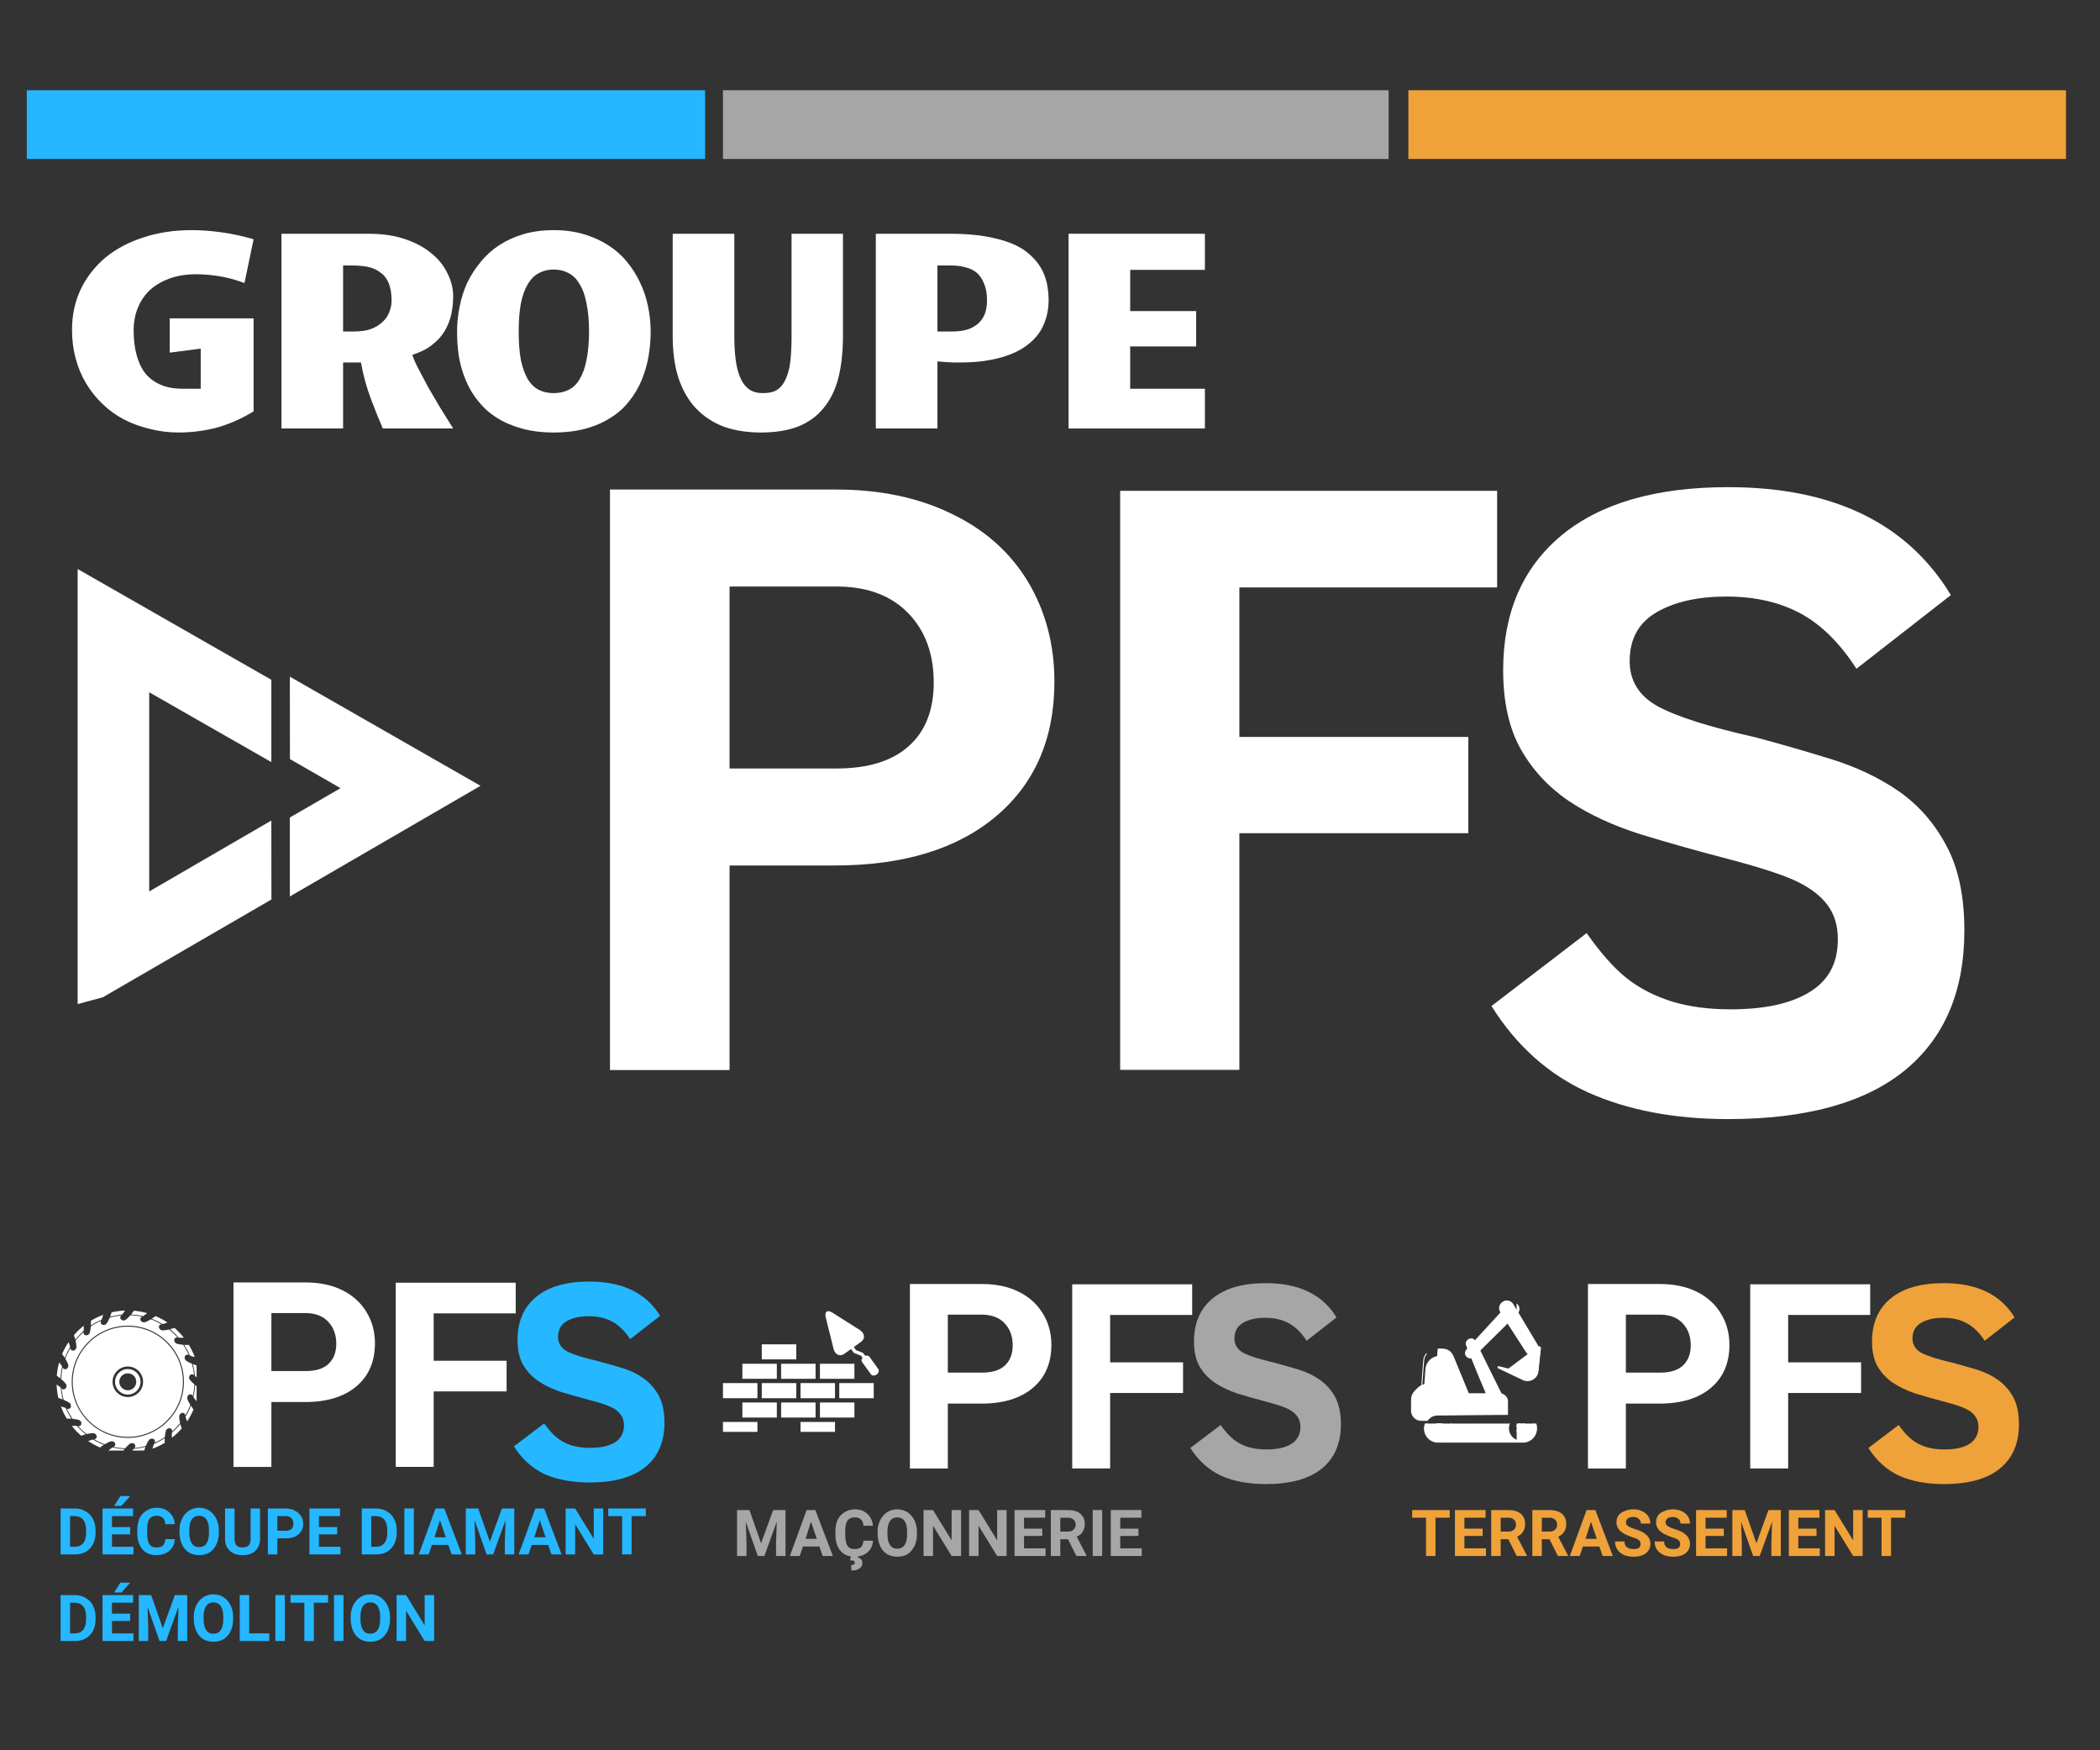 <svg xmlns="http://www.w3.org/2000/svg" xmlns:xlink="http://www.w3.org/1999/xlink" width="120" zoomAndPan="magnify" viewBox="0 0 90 75" height="100" preserveAspectRatio="xMidYMid meet" version="1.0"><rect x="0" y="0" width="90" height="75" fill="#333333" stroke="none"/><defs><g/><clipPath id="c1c2200c9a"><path d="M 12 28 L 21 28 L 21 39 L 12 39 Z M 12 28 " clip-rule="nonzero"/></clipPath><clipPath id="ca58228d5f"><path d="M -1.453 25.672 L 17.371 20.582 L 22.07 37.957 L 3.246 43.047 Z M -1.453 25.672 " clip-rule="nonzero"/></clipPath><clipPath id="91b0f35b48"><path d="M -1.453 25.672 L 17.371 20.582 L 22.07 37.957 L 3.246 43.047 Z M -1.453 25.672 " clip-rule="nonzero"/></clipPath><clipPath id="79c1f330dc"><path d="M 3 24 L 12 24 L 12 44 L 3 44 Z M 3 24 " clip-rule="nonzero"/></clipPath><clipPath id="cd34c96328"><path d="M -1.453 25.672 L 17.371 20.582 L 22.07 37.957 L 3.246 43.047 Z M -1.453 25.672 " clip-rule="nonzero"/></clipPath><clipPath id="2cd35830e3"><path d="M -1.453 25.672 L 17.371 20.582 L 22.07 37.957 L 3.246 43.047 Z M -1.453 25.672 " clip-rule="nonzero"/></clipPath><clipPath id="820b9c7506"><path d="M 1.148 3.867 L 30.223 3.867 L 30.223 6.812 L 1.148 6.812 Z M 1.148 3.867 " clip-rule="nonzero"/></clipPath><clipPath id="90be3252c3"><path d="M 30.984 3.867 L 59.512 3.867 L 59.512 6.812 L 30.984 6.812 Z M 30.984 3.867 " clip-rule="nonzero"/></clipPath><clipPath id="271ef39039"><path d="M 60.359 3.867 L 88.547 3.867 L 88.547 6.812 L 60.359 6.812 Z M 60.359 3.867 " clip-rule="nonzero"/></clipPath><clipPath id="06c5324d4c"><path d="M 2.426 56.156 L 8.426 56.156 L 8.426 62.156 L 2.426 62.156 Z M 2.426 56.156 " clip-rule="nonzero"/></clipPath><clipPath id="ac86feac95"><path d="M 3 56.156 L 8 56.156 L 8 62 L 3 62 Z M 3 56.156 " clip-rule="nonzero"/></clipPath><clipPath id="e1589e4673"><path d="M 30.984 59 L 33 59 L 33 60 L 30.984 60 Z M 30.984 59 " clip-rule="nonzero"/></clipPath><clipPath id="ab55f752cd"><path d="M 35 59 L 37.734 59 L 37.734 60 L 35 60 Z M 35 59 " clip-rule="nonzero"/></clipPath><clipPath id="ed503b5790"><path d="M 30.984 60 L 33 60 L 33 61.355 L 30.984 61.355 Z M 30.984 60 " clip-rule="nonzero"/></clipPath><clipPath id="96676bbf68"><path d="M 34 60 L 36 60 L 36 61.355 L 34 61.355 Z M 34 60 " clip-rule="nonzero"/></clipPath><clipPath id="ad3808f038"><path d="M 35 56.105 L 37.734 56.105 L 37.734 59 L 35 59 Z M 35 56.105 " clip-rule="nonzero"/></clipPath><clipPath id="3d01bd72b7"><path d="M 61 61 L 66.473 61 L 66.473 62.434 L 61 62.434 Z M 61 61 " clip-rule="nonzero"/></clipPath><clipPath id="1ee60997e9"><path d="M 60.473 59 L 66 59 L 66 62 L 60.473 62 Z M 60.473 59 " clip-rule="nonzero"/></clipPath><clipPath id="e8e419a437"><path d="M 60.473 58 L 62 58 L 62 60 L 60.473 60 Z M 60.473 58 " clip-rule="nonzero"/></clipPath><clipPath id="7b9c51b414"><path d="M 65 55.684 L 66 55.684 L 66 57 L 65 57 Z M 65 55.684 " clip-rule="nonzero"/></clipPath><clipPath id="796a6a9cfc"><path d="M 64 55.684 L 66.473 55.684 L 66.473 59 L 64 59 Z M 64 55.684 " clip-rule="nonzero"/></clipPath><clipPath id="f6c5f1b30e"><path d="M 64 57 L 66.473 57 L 66.473 60 L 64 60 Z M 64 57 " clip-rule="nonzero"/></clipPath><clipPath id="ee5bf5cf7e"><path d="M 61 61 L 63 61 L 63 62.434 L 61 62.434 Z M 61 61 " clip-rule="nonzero"/></clipPath><clipPath id="9e098bd214"><path d="M 65 61 L 66.473 61 L 66.473 62.434 L 65 62.434 Z M 65 61 " clip-rule="nonzero"/></clipPath><clipPath id="dfde4e21d0"><path d="M 61 61 L 63 61 L 63 62.434 L 61 62.434 Z M 61 61 " clip-rule="nonzero"/></clipPath><clipPath id="bef06b0000"><path d="M 65 61 L 66.473 61 L 66.473 62.434 L 65 62.434 Z M 65 61 " clip-rule="nonzero"/></clipPath></defs><g clip-path="url(#c1c2200c9a)"><g clip-path="url(#ca58228d5f)"><g clip-path="url(#91b0f35b48)"><path fill="#ffffff" d="M 12.422 28.996 L 20.594 33.672 L 12.422 38.414 L 12.422 35.031 L 14.594 33.773 L 12.426 32.527 Z M 12.422 28.996 " fill-opacity="1" fill-rule="evenodd"/></g></g></g><g clip-path="url(#79c1f330dc)"><g clip-path="url(#cd34c96328)"><g clip-path="url(#2cd35830e3)"><path fill="#ffffff" d="M 3.328 24.383 L 11.629 29.129 L 11.629 32.656 L 6.395 29.664 L 6.395 38.199 L 11.629 35.16 L 11.633 38.543 L 3.328 43.359 Z M 3.328 24.383 " fill-opacity="1" fill-rule="evenodd"/></g></g></g><g fill="#25b7ff" fill-opacity="1"><g transform="translate(21.634, 63.353)"><g><path d="M 6.844 -2.391 C 6.844 -1.566 6.566 -0.93 6.016 -0.484 C 5.473 -0.047 4.676 0.172 3.625 0.172 C 2.883 0.172 2.242 0.051 1.703 -0.188 C 1.172 -0.438 0.734 -0.832 0.391 -1.375 L 1.688 -2.359 C 1.883 -2.086 2.066 -1.883 2.234 -1.75 C 2.398 -1.613 2.602 -1.504 2.844 -1.422 C 3.082 -1.348 3.352 -1.312 3.656 -1.312 C 4.113 -1.312 4.469 -1.391 4.719 -1.547 C 4.977 -1.711 5.109 -1.957 5.109 -2.281 C 5.109 -2.457 5.062 -2.609 4.969 -2.734 C 4.883 -2.859 4.754 -2.961 4.578 -3.047 C 4.398 -3.141 4.086 -3.242 3.641 -3.359 C 3.211 -3.473 2.805 -3.586 2.422 -3.703 C 2.047 -3.828 1.719 -3.984 1.438 -4.172 C 1.164 -4.359 0.945 -4.594 0.781 -4.875 C 0.625 -5.156 0.547 -5.508 0.547 -5.938 C 0.547 -6.727 0.812 -7.344 1.344 -7.781 C 1.875 -8.219 2.633 -8.438 3.625 -8.438 C 5.051 -8.438 6.062 -7.945 6.656 -6.969 L 5.375 -5.969 C 5.145 -6.32 4.891 -6.57 4.609 -6.719 C 4.328 -6.875 3.988 -6.953 3.594 -6.953 C 3.207 -6.953 2.891 -6.879 2.641 -6.734 C 2.398 -6.586 2.281 -6.363 2.281 -6.062 C 2.281 -5.801 2.406 -5.598 2.656 -5.453 C 2.914 -5.316 3.359 -5.176 3.984 -5.031 C 4.336 -4.938 4.688 -4.836 5.031 -4.734 C 5.375 -4.629 5.676 -4.484 5.938 -4.297 C 6.207 -4.109 6.426 -3.863 6.594 -3.562 C 6.758 -3.258 6.844 -2.867 6.844 -2.391 Z M 6.844 -2.391 "/></g></g></g><g fill="#ffffff" fill-opacity="1"><g transform="translate(23.923, 45.852)"><g><path d="M 7.344 -8.766 L 7.344 0 L 2.219 0 L 2.219 -24.875 L 11.922 -24.875 C 13.785 -24.875 15.426 -24.531 16.844 -23.844 C 18.27 -23.164 19.363 -22.195 20.125 -20.938 C 20.883 -19.676 21.266 -18.242 21.266 -16.641 C 21.266 -14.203 20.43 -12.281 18.766 -10.875 C 17.098 -9.469 14.789 -8.766 11.844 -8.766 Z M 7.344 -12.922 L 11.922 -12.922 C 13.273 -12.922 14.305 -13.238 15.016 -13.875 C 15.734 -14.508 16.094 -15.422 16.094 -16.609 C 16.094 -17.828 15.734 -18.812 15.016 -19.562 C 14.297 -20.312 13.305 -20.695 12.047 -20.719 L 7.344 -20.719 Z M 7.344 -12.922 "/></g></g></g><g fill="#ffffff" fill-opacity="1"><g transform="translate(45.788, 45.844)"><g><path d="M 17.141 -10.141 L 7.328 -10.141 L 7.328 0 L 2.219 0 L 2.219 -24.812 L 18.375 -24.812 L 18.375 -20.672 L 7.328 -20.672 L 7.328 -14.266 L 17.141 -14.266 Z M 17.141 -10.141 "/></g></g></g><g fill="#ffffff" fill-opacity="1"><g transform="translate(2.54, 18.361)"><g><path d="M 5.109 0.172 C 4.68 0.172 4.27 0.117 3.875 0.016 C 3.477 -0.078 3.109 -0.211 2.766 -0.391 C 2.43 -0.566 2.129 -0.785 1.859 -1.047 C 1.586 -1.305 1.352 -1.598 1.156 -1.922 C 0.957 -2.254 0.805 -2.613 0.703 -3 C 0.598 -3.383 0.547 -3.797 0.547 -4.234 C 0.547 -4.867 0.672 -5.445 0.922 -5.969 C 1.18 -6.5 1.535 -6.953 1.984 -7.328 C 2.441 -7.703 2.984 -7.988 3.609 -8.188 C 4.234 -8.395 4.922 -8.5 5.672 -8.5 C 6.078 -8.5 6.504 -8.469 6.953 -8.406 C 7.41 -8.344 7.867 -8.242 8.328 -8.109 L 7.938 -6.234 C 7.539 -6.379 7.172 -6.477 6.828 -6.531 C 6.492 -6.582 6.176 -6.609 5.875 -6.609 C 5.457 -6.609 5.082 -6.551 4.75 -6.438 C 4.426 -6.32 4.145 -6.16 3.906 -5.953 C 3.676 -5.742 3.5 -5.488 3.375 -5.188 C 3.25 -4.895 3.188 -4.57 3.188 -4.219 C 3.188 -3.82 3.227 -3.469 3.312 -3.156 C 3.395 -2.844 3.52 -2.578 3.688 -2.359 C 3.863 -2.148 4.082 -1.988 4.344 -1.875 C 4.613 -1.758 4.93 -1.703 5.297 -1.703 L 6.062 -1.703 L 6.062 -3.422 L 4.734 -3.25 L 4.734 -4.719 L 8.328 -4.719 L 8.328 -0.734 C 8.035 -0.555 7.754 -0.41 7.484 -0.297 C 7.211 -0.18 6.941 -0.086 6.672 -0.016 C 6.41 0.047 6.148 0.094 5.891 0.125 C 5.641 0.156 5.379 0.172 5.109 0.172 Z M 5.109 0.172 "/></g></g></g><g fill="#ffffff" fill-opacity="1"><g transform="translate(11.063, 18.361)"><g><path d="M 1 -8.344 L 4.75 -8.344 C 5.344 -8.344 5.863 -8.266 6.312 -8.109 C 6.77 -7.953 7.148 -7.742 7.453 -7.484 C 7.754 -7.234 7.977 -6.945 8.125 -6.625 C 8.281 -6.312 8.359 -5.988 8.359 -5.656 C 8.359 -5.406 8.332 -5.156 8.281 -4.906 C 8.227 -4.656 8.133 -4.414 8 -4.188 C 7.875 -3.969 7.695 -3.77 7.469 -3.594 C 7.25 -3.414 6.961 -3.27 6.609 -3.156 C 6.66 -2.988 6.75 -2.785 6.875 -2.547 C 7 -2.305 7.141 -2.039 7.297 -1.75 C 7.461 -1.469 7.633 -1.176 7.812 -0.875 C 8 -0.57 8.18 -0.281 8.359 0 L 5.344 0 C 5.176 -0.383 5.004 -0.812 4.828 -1.281 C 4.648 -1.758 4.508 -2.273 4.406 -2.828 L 3.641 -2.828 L 3.641 0 L 1 0 Z M 4.094 -4.156 C 4.395 -4.156 4.645 -4.191 4.844 -4.266 C 5.051 -4.348 5.219 -4.453 5.344 -4.578 C 5.477 -4.703 5.57 -4.844 5.625 -5 C 5.688 -5.156 5.719 -5.312 5.719 -5.469 C 5.719 -5.781 5.676 -6.035 5.594 -6.234 C 5.508 -6.43 5.391 -6.582 5.234 -6.688 C 5.086 -6.801 4.914 -6.879 4.719 -6.922 C 4.52 -6.961 4.312 -6.984 4.094 -6.984 L 3.641 -6.984 L 3.641 -4.156 Z M 4.094 -4.156 "/></g></g></g><g fill="#ffffff" fill-opacity="1"><g transform="translate(19.042, 18.361)"><g><path d="M 4.688 0.172 C 4.176 0.172 3.719 0.113 3.312 0 C 2.906 -0.113 2.547 -0.27 2.234 -0.469 C 1.93 -0.664 1.672 -0.898 1.453 -1.172 C 1.234 -1.441 1.055 -1.738 0.922 -2.062 C 0.785 -2.383 0.688 -2.723 0.625 -3.078 C 0.57 -3.43 0.547 -3.789 0.547 -4.156 C 0.547 -4.508 0.582 -4.863 0.656 -5.219 C 0.727 -5.582 0.836 -5.926 0.984 -6.25 C 1.141 -6.57 1.332 -6.867 1.562 -7.141 C 1.789 -7.422 2.055 -7.66 2.359 -7.859 C 2.66 -8.055 3.004 -8.211 3.391 -8.328 C 3.785 -8.441 4.219 -8.5 4.688 -8.5 C 5.156 -8.5 5.582 -8.441 5.969 -8.328 C 6.363 -8.211 6.711 -8.055 7.016 -7.859 C 7.328 -7.66 7.598 -7.422 7.828 -7.141 C 8.055 -6.867 8.242 -6.57 8.391 -6.25 C 8.547 -5.926 8.66 -5.582 8.734 -5.219 C 8.805 -4.863 8.844 -4.508 8.844 -4.156 C 8.844 -3.789 8.812 -3.43 8.75 -3.078 C 8.688 -2.723 8.586 -2.383 8.453 -2.062 C 8.316 -1.738 8.141 -1.441 7.922 -1.172 C 7.711 -0.898 7.453 -0.664 7.141 -0.469 C 6.836 -0.27 6.484 -0.113 6.078 0 C 5.672 0.113 5.207 0.172 4.688 0.172 Z M 3.188 -4.156 C 3.188 -3.676 3.219 -3.27 3.281 -2.938 C 3.352 -2.602 3.453 -2.328 3.578 -2.109 C 3.711 -1.898 3.867 -1.75 4.047 -1.656 C 4.234 -1.562 4.445 -1.516 4.688 -1.516 C 4.926 -1.516 5.141 -1.562 5.328 -1.656 C 5.516 -1.75 5.672 -1.898 5.797 -2.109 C 5.93 -2.328 6.031 -2.602 6.094 -2.938 C 6.164 -3.27 6.203 -3.676 6.203 -4.156 C 6.203 -4.625 6.164 -5.023 6.094 -5.359 C 6.031 -5.703 5.93 -5.977 5.797 -6.188 C 5.672 -6.406 5.516 -6.562 5.328 -6.656 C 5.141 -6.758 4.926 -6.812 4.688 -6.812 C 4.445 -6.812 4.234 -6.758 4.047 -6.656 C 3.867 -6.562 3.711 -6.406 3.578 -6.188 C 3.453 -5.977 3.352 -5.703 3.281 -5.359 C 3.219 -5.023 3.188 -4.625 3.188 -4.156 Z M 3.188 -4.156 "/></g></g></g><g fill="#ffffff" fill-opacity="1"><g transform="translate(27.83, 18.361)"><g><path d="M 4.781 0.172 C 4.188 0.172 3.656 0.086 3.188 -0.078 C 2.727 -0.254 2.332 -0.516 2 -0.859 C 1.676 -1.203 1.426 -1.633 1.25 -2.156 C 1.082 -2.676 1 -3.281 1 -3.969 L 1 -8.344 L 3.641 -8.344 L 3.641 -3.969 C 3.641 -3.57 3.66 -3.223 3.703 -2.922 C 3.742 -2.617 3.812 -2.363 3.906 -2.156 C 4 -1.945 4.125 -1.785 4.281 -1.672 C 4.438 -1.566 4.633 -1.516 4.875 -1.516 C 5.133 -1.516 5.344 -1.566 5.5 -1.672 C 5.656 -1.785 5.773 -1.945 5.859 -2.156 C 5.953 -2.363 6.016 -2.617 6.047 -2.922 C 6.078 -3.223 6.094 -3.57 6.094 -3.969 L 6.094 -8.344 L 8.297 -8.344 L 8.297 -3.969 C 8.297 -3.27 8.227 -2.66 8.094 -2.141 C 7.957 -1.629 7.742 -1.203 7.453 -0.859 C 7.172 -0.516 6.805 -0.254 6.359 -0.078 C 5.922 0.086 5.395 0.172 4.781 0.172 Z M 4.781 0.172 "/></g></g></g><g fill="#ffffff" fill-opacity="1"><g transform="translate(36.535, 18.361)"><g><path d="M 1 -8.344 L 4.219 -8.344 C 4.781 -8.344 5.27 -8.305 5.688 -8.234 C 6.113 -8.16 6.484 -8.062 6.797 -7.938 C 7.109 -7.812 7.363 -7.66 7.562 -7.484 C 7.77 -7.305 7.938 -7.113 8.062 -6.906 C 8.188 -6.695 8.273 -6.473 8.328 -6.234 C 8.379 -5.992 8.406 -5.742 8.406 -5.484 C 8.406 -5.273 8.379 -5.062 8.328 -4.844 C 8.273 -4.625 8.191 -4.414 8.078 -4.219 C 7.961 -4.02 7.805 -3.836 7.609 -3.672 C 7.422 -3.504 7.188 -3.359 6.906 -3.234 C 6.625 -3.109 6.289 -3.008 5.906 -2.938 C 5.531 -2.863 5.094 -2.828 4.594 -2.828 C 4.52 -2.828 4.426 -2.828 4.312 -2.828 C 4.207 -2.836 4.109 -2.844 4.016 -2.844 L 3.641 -2.875 L 3.641 0 L 1 0 Z M 3.641 -4.156 L 4.25 -4.156 C 4.531 -4.156 4.766 -4.188 4.953 -4.25 C 5.148 -4.32 5.305 -4.414 5.422 -4.531 C 5.547 -4.656 5.633 -4.797 5.688 -4.953 C 5.738 -5.117 5.766 -5.289 5.766 -5.469 C 5.766 -5.77 5.723 -6.016 5.641 -6.203 C 5.566 -6.398 5.461 -6.555 5.328 -6.672 C 5.191 -6.785 5.031 -6.863 4.844 -6.906 C 4.664 -6.957 4.469 -6.984 4.25 -6.984 L 3.641 -6.984 Z M 3.641 -4.156 "/></g></g></g><g fill="#ffffff" fill-opacity="1"><g transform="translate(44.78, 18.361)"><g><path d="M 1.016 -8.344 L 6.859 -8.344 L 6.859 -6.797 L 3.656 -6.797 L 3.656 -5.031 L 6.484 -5.031 L 6.484 -3.516 L 3.656 -3.516 L 3.656 -1.703 L 6.859 -1.703 L 6.859 0 L 1.016 0 Z M 1.016 -8.344 "/></g></g></g><g clip-path="url(#820b9c7506)"><path fill="#25b7ff" d="M 1.148 3.867 L 30.219 3.867 L 30.219 6.812 L 1.148 6.812 Z M 1.148 3.867 " fill-opacity="1" fill-rule="nonzero"/></g><g clip-path="url(#90be3252c3)"><path fill="#a6a6a6" d="M 30.984 3.867 L 59.516 3.867 L 59.516 6.812 L 30.984 6.812 Z M 30.984 3.867 " fill-opacity="1" fill-rule="nonzero"/></g><g clip-path="url(#271ef39039)"><path fill="#efa23a" d="M 60.359 3.867 L 88.543 3.867 L 88.543 6.812 L 60.359 6.812 Z M 60.359 3.867 " fill-opacity="1" fill-rule="nonzero"/></g><g clip-path="url(#06c5324d4c)"><path fill="#ffffff" d="M 2.609 60.266 C 2.676 60.449 2.762 60.625 2.863 60.789 C 2.938 60.789 3.004 60.789 3.062 60.793 C 2.965 60.648 2.883 60.492 2.816 60.332 C 2.75 60.305 2.676 60.285 2.609 60.266 Z M 2.664 58.555 C 2.629 58.496 2.582 58.434 2.535 58.379 C 2.484 58.562 2.449 58.754 2.434 58.949 C 2.496 58.992 2.547 59.031 2.594 59.07 C 2.602 58.895 2.625 58.723 2.664 58.555 Z M 2.602 59.457 C 2.547 59.41 2.484 59.367 2.426 59.328 C 2.434 59.523 2.457 59.719 2.5 59.902 C 2.574 59.926 2.637 59.945 2.691 59.969 C 2.645 59.801 2.617 59.633 2.602 59.457 Z M 3.297 61.102 C 3.227 61.094 3.148 61.098 3.078 61.102 C 3.152 61.195 3.23 61.285 3.316 61.371 C 3.371 61.422 3.422 61.473 3.48 61.52 C 3.551 61.496 3.613 61.477 3.668 61.461 C 3.59 61.395 3.512 61.324 3.438 61.25 C 3.387 61.203 3.34 61.152 3.297 61.102 Z M 7.949 60.703 C 7.969 60.77 7.992 60.844 8.02 60.91 C 8.125 60.746 8.219 60.578 8.293 60.398 C 8.25 60.34 8.211 60.285 8.18 60.234 C 8.117 60.398 8.043 60.555 7.949 60.703 Z M 3.777 61.75 C 3.941 61.859 4.113 61.949 4.289 62.027 C 4.348 61.98 4.402 61.941 4.453 61.91 C 4.289 61.848 4.133 61.773 3.984 61.684 C 3.918 61.699 3.844 61.727 3.777 61.75 Z M 6.602 61.871 C 6.574 61.938 6.551 62.012 6.535 62.078 C 6.715 62.012 6.891 61.926 7.059 61.828 C 7.055 61.75 7.059 61.684 7.059 61.625 C 6.914 61.723 6.762 61.805 6.602 61.871 Z M 7.52 61.25 C 7.473 61.301 7.422 61.348 7.367 61.391 C 7.363 61.461 7.363 61.539 7.367 61.609 C 7.461 61.535 7.551 61.457 7.637 61.371 C 7.691 61.316 7.742 61.266 7.789 61.207 C 7.762 61.141 7.746 61.074 7.73 61.02 C 7.664 61.098 7.594 61.176 7.52 61.25 Z M 5.598 62.262 C 5.793 62.254 5.984 62.23 6.172 62.188 C 6.191 62.113 6.215 62.051 6.234 61.996 C 6.07 62.043 5.898 62.07 5.727 62.086 C 5.68 62.141 5.633 62.203 5.598 62.262 Z M 4.648 62.152 C 4.832 62.203 5.023 62.238 5.219 62.254 C 5.262 62.191 5.301 62.141 5.34 62.094 C 5.164 62.086 4.992 62.062 4.824 62.023 C 4.762 62.059 4.699 62.109 4.648 62.152 Z M 3.004 57.719 C 2.988 57.648 2.961 57.574 2.938 57.512 C 2.828 57.672 2.738 57.844 2.66 58.02 C 2.707 58.082 2.746 58.137 2.777 58.184 C 2.84 58.023 2.914 57.867 3.004 57.719 Z M 8.348 58.152 C 8.281 57.973 8.195 57.797 8.094 57.629 C 8.02 57.633 7.953 57.629 7.895 57.629 C 7.988 57.773 8.07 57.926 8.141 58.086 C 8.203 58.113 8.281 58.137 8.348 58.152 Z M 5.477 61.613 C 4.152 61.613 3.074 60.535 3.074 59.211 C 3.074 57.883 4.152 56.805 5.477 56.805 C 6.805 56.805 7.883 57.883 7.883 59.211 C 7.883 60.535 6.805 61.613 5.477 61.613 Z M 8.031 59.949 C 8.008 59.879 8.039 59.797 8.105 59.758 C 8.16 59.73 8.23 59.75 8.258 59.809 C 8.262 59.812 8.266 59.816 8.266 59.82 C 8.301 59.66 8.324 59.492 8.332 59.324 C 8.238 59.242 8.176 59.176 8.137 59.125 C 8.09 59.062 8.094 58.977 8.148 58.922 C 8.191 58.875 8.262 58.875 8.309 58.918 C 8.312 58.922 8.316 58.926 8.32 58.93 C 8.301 58.762 8.27 58.594 8.227 58.438 C 8.113 58.391 8.035 58.344 7.98 58.309 C 7.918 58.262 7.895 58.18 7.926 58.109 C 7.953 58.051 8.023 58.031 8.078 58.059 C 8.082 58.062 8.09 58.062 8.094 58.066 C 8.023 57.91 7.945 57.762 7.852 57.625 C 7.73 57.613 7.641 57.598 7.578 57.578 C 7.504 57.555 7.457 57.484 7.469 57.406 C 7.477 57.344 7.531 57.301 7.594 57.312 C 7.602 57.312 7.605 57.312 7.609 57.312 C 7.496 57.188 7.375 57.074 7.246 56.969 C 7.125 56.996 7.035 57.008 6.973 57.008 C 6.895 57.012 6.828 56.957 6.812 56.879 C 6.801 56.816 6.844 56.758 6.906 56.75 C 6.91 56.75 6.914 56.746 6.918 56.746 C 6.777 56.664 6.625 56.59 6.469 56.531 C 6.363 56.598 6.281 56.633 6.219 56.656 C 6.145 56.68 6.066 56.648 6.027 56.582 C 5.996 56.527 6.02 56.457 6.074 56.43 C 6.078 56.426 6.086 56.426 6.09 56.422 C 5.93 56.387 5.762 56.363 5.59 56.359 C 5.512 56.449 5.445 56.512 5.391 56.551 C 5.332 56.598 5.246 56.594 5.188 56.539 C 5.141 56.496 5.141 56.426 5.188 56.379 C 5.191 56.375 5.195 56.371 5.199 56.367 C 5.027 56.387 4.863 56.418 4.703 56.461 C 4.656 56.574 4.613 56.656 4.574 56.707 C 4.531 56.77 4.445 56.793 4.379 56.762 C 4.32 56.734 4.297 56.664 4.328 56.609 C 4.328 56.605 4.332 56.602 4.332 56.594 C 4.18 56.664 4.031 56.742 3.895 56.836 C 3.883 56.957 3.863 57.047 3.848 57.109 C 3.824 57.184 3.75 57.23 3.676 57.219 C 3.613 57.211 3.57 57.156 3.578 57.094 C 3.578 57.09 3.582 57.082 3.582 57.078 C 3.457 57.191 3.34 57.312 3.238 57.441 C 3.266 57.562 3.273 57.652 3.277 57.715 C 3.277 57.793 3.223 57.859 3.148 57.875 C 3.086 57.887 3.027 57.844 3.02 57.781 C 3.016 57.777 3.016 57.773 3.016 57.77 C 2.93 57.91 2.859 58.062 2.801 58.219 C 2.863 58.324 2.902 58.41 2.922 58.469 C 2.949 58.543 2.918 58.621 2.848 58.66 C 2.793 58.691 2.727 58.668 2.695 58.613 C 2.695 58.609 2.691 58.602 2.688 58.598 C 2.652 58.762 2.633 58.926 2.625 59.098 C 2.719 59.176 2.781 59.242 2.82 59.297 C 2.867 59.355 2.859 59.441 2.809 59.5 C 2.766 59.547 2.691 59.547 2.648 59.5 C 2.645 59.496 2.641 59.492 2.637 59.488 C 2.652 59.66 2.684 59.824 2.73 59.984 C 2.844 60.031 2.922 60.074 2.977 60.113 C 3.039 60.156 3.062 60.242 3.027 60.309 C 3 60.367 2.934 60.391 2.879 60.363 C 2.871 60.359 2.867 60.355 2.863 60.355 C 2.93 60.508 3.012 60.656 3.105 60.797 C 3.227 60.805 3.316 60.824 3.379 60.844 C 3.449 60.863 3.496 60.938 3.488 61.012 C 3.48 61.074 3.422 61.117 3.359 61.109 C 3.355 61.109 3.352 61.109 3.348 61.105 C 3.457 61.23 3.578 61.348 3.711 61.449 C 3.828 61.422 3.918 61.414 3.984 61.41 C 4.062 61.41 4.129 61.465 4.145 61.539 C 4.156 61.602 4.113 61.66 4.051 61.672 C 4.047 61.672 4.039 61.672 4.035 61.672 C 4.18 61.758 4.332 61.828 4.488 61.887 C 4.594 61.824 4.676 61.785 4.738 61.766 C 4.812 61.738 4.891 61.77 4.93 61.84 C 4.957 61.895 4.938 61.961 4.883 61.992 C 4.875 61.992 4.871 61.996 4.867 62 C 5.027 62.035 5.195 62.055 5.363 62.062 C 5.445 61.969 5.512 61.906 5.562 61.867 C 5.625 61.82 5.711 61.828 5.766 61.879 C 5.812 61.922 5.812 61.996 5.77 62.039 C 5.766 62.043 5.762 62.047 5.758 62.051 C 5.926 62.035 6.094 62.004 6.25 61.957 C 6.297 61.844 6.344 61.766 6.379 61.711 C 6.426 61.648 6.508 61.625 6.578 61.66 C 6.637 61.688 6.66 61.754 6.629 61.809 C 6.629 61.816 6.625 61.82 6.621 61.824 C 6.777 61.758 6.926 61.676 7.062 61.582 C 7.074 61.461 7.09 61.371 7.109 61.312 C 7.133 61.238 7.203 61.191 7.281 61.199 C 7.344 61.207 7.387 61.266 7.375 61.328 C 7.375 61.332 7.375 61.336 7.375 61.34 C 7.5 61.23 7.613 61.109 7.719 60.977 C 7.691 60.859 7.68 60.77 7.68 60.703 C 7.676 60.625 7.73 60.559 7.809 60.543 C 7.871 60.531 7.93 60.574 7.938 60.637 C 7.938 60.641 7.941 60.648 7.941 60.652 C 8.023 60.508 8.098 60.355 8.156 60.199 C 8.09 60.094 8.055 60.012 8.031 59.949 Z M 3.438 57.168 C 3.484 57.121 3.535 57.074 3.586 57.027 C 3.594 56.957 3.59 56.879 3.586 56.809 C 3.492 56.883 3.402 56.965 3.316 57.051 C 3.266 57.102 3.215 57.156 3.168 57.211 C 3.191 57.281 3.211 57.344 3.227 57.402 C 3.293 57.32 3.363 57.242 3.438 57.168 Z M 8.355 58.961 C 8.41 59.008 8.473 59.055 8.531 59.09 C 8.523 58.895 8.496 58.703 8.453 58.516 C 8.383 58.496 8.32 58.473 8.266 58.453 C 8.309 58.617 8.34 58.789 8.355 58.961 Z M 8.289 59.863 C 8.328 59.926 8.375 59.988 8.418 60.039 C 8.473 59.855 8.504 59.664 8.523 59.469 C 8.461 59.426 8.406 59.387 8.363 59.348 C 8.355 59.523 8.328 59.695 8.289 59.863 Z M 7.66 57.32 C 7.73 57.324 7.809 57.324 7.879 57.32 C 7.805 57.227 7.723 57.137 7.637 57.051 C 7.586 56.996 7.531 56.945 7.477 56.898 C 7.406 56.926 7.344 56.941 7.285 56.957 C 7.367 57.023 7.445 57.094 7.52 57.168 C 7.566 57.219 7.613 57.266 7.66 57.32 Z M 4.355 56.547 C 4.383 56.484 4.402 56.41 4.422 56.34 C 4.238 56.41 4.062 56.492 3.898 56.594 C 3.898 56.668 3.898 56.734 3.895 56.793 C 4.043 56.699 4.195 56.617 4.355 56.547 Z M 5.359 56.156 C 5.164 56.164 4.973 56.191 4.785 56.234 C 4.762 56.305 4.742 56.367 4.719 56.422 C 4.887 56.379 5.055 56.348 5.23 56.332 C 5.277 56.281 5.32 56.215 5.359 56.156 Z M 7.176 56.668 C 7.016 56.562 6.844 56.469 6.668 56.395 C 6.605 56.438 6.555 56.477 6.504 56.508 C 6.664 56.57 6.82 56.648 6.969 56.738 C 7.039 56.719 7.113 56.695 7.176 56.668 Z M 6.309 56.27 C 6.125 56.215 5.934 56.184 5.738 56.164 C 5.695 56.227 5.656 56.281 5.617 56.324 C 5.793 56.336 5.965 56.359 6.133 56.398 C 6.191 56.359 6.254 56.312 6.309 56.27 " fill-opacity="1" fill-rule="nonzero"/></g><g clip-path="url(#ac86feac95)"><path fill="#ffffff" d="M 5.477 59.863 C 5.117 59.863 4.824 59.57 4.824 59.211 C 4.824 58.848 5.117 58.555 5.477 58.555 C 5.84 58.555 6.133 58.848 6.133 59.211 C 6.133 59.57 5.84 59.863 5.477 59.863 Z M 5.477 56.848 C 4.172 56.848 3.117 57.906 3.117 59.211 C 3.117 60.516 4.172 61.57 5.477 61.57 C 6.781 61.57 7.84 60.516 7.84 59.211 C 7.84 57.906 6.781 56.848 5.477 56.848 " fill-opacity="1" fill-rule="nonzero"/></g><path fill="#ffffff" d="M 5.477 58.848 C 5.277 58.848 5.113 59.008 5.113 59.211 C 5.113 59.41 5.277 59.574 5.477 59.574 C 5.68 59.574 5.84 59.41 5.84 59.211 C 5.84 59.008 5.68 58.848 5.477 58.848 Z M 5.477 59.758 C 5.176 59.758 4.93 59.512 4.93 59.211 C 4.93 58.91 5.176 58.664 5.477 58.664 C 5.781 58.664 6.023 58.91 6.023 59.211 C 6.023 59.512 5.781 59.758 5.477 59.758 " fill-opacity="1" fill-rule="nonzero"/><g clip-path="url(#e1589e4673)"><path fill="#ffffff" d="M 30.984 59.266 L 30.984 59.914 L 32.461 59.914 L 32.461 59.266 L 30.984 59.266 " fill-opacity="1" fill-rule="nonzero"/></g><path fill="#ffffff" d="M 32.648 59.266 L 32.648 59.914 L 34.125 59.914 L 34.125 59.266 L 32.648 59.266 " fill-opacity="1" fill-rule="nonzero"/><path fill="#ffffff" d="M 34.309 59.266 L 34.309 59.914 L 35.785 59.914 L 35.785 59.266 L 34.309 59.266 " fill-opacity="1" fill-rule="nonzero"/><g clip-path="url(#ab55f752cd)"><path fill="#ffffff" d="M 35.969 59.266 L 35.969 59.914 L 37.445 59.914 L 37.445 59.266 L 35.969 59.266 " fill-opacity="1" fill-rule="nonzero"/></g><path fill="#ffffff" d="M 31.816 58.438 L 31.816 59.082 L 33.293 59.082 L 33.293 58.438 L 31.816 58.438 " fill-opacity="1" fill-rule="nonzero"/><path fill="#ffffff" d="M 33.477 58.438 L 33.477 59.082 L 34.953 59.082 L 34.953 58.438 L 33.477 58.438 " fill-opacity="1" fill-rule="nonzero"/><path fill="#ffffff" d="M 35.141 58.438 L 35.141 59.082 L 36.617 59.082 L 36.617 58.438 L 35.141 58.438 " fill-opacity="1" fill-rule="nonzero"/><path fill="#ffffff" d="M 35.141 60.098 L 35.141 60.742 L 36.617 60.742 L 36.617 60.098 L 35.141 60.098 " fill-opacity="1" fill-rule="nonzero"/><path fill="#ffffff" d="M 33.477 60.098 L 33.477 60.742 L 34.953 60.742 L 34.953 60.098 L 33.477 60.098 " fill-opacity="1" fill-rule="nonzero"/><path fill="#ffffff" d="M 31.816 60.098 L 31.816 60.742 L 33.293 60.742 L 33.293 60.098 L 31.816 60.098 " fill-opacity="1" fill-rule="nonzero"/><g clip-path="url(#ed503b5790)"><path fill="#ffffff" d="M 30.984 60.93 L 30.984 61.574 L 32.461 61.574 L 32.461 60.93 L 30.984 60.93 " fill-opacity="1" fill-rule="nonzero"/></g><g clip-path="url(#96676bbf68)"><path fill="#ffffff" d="M 34.309 60.93 L 34.309 61.574 L 35.785 61.574 L 35.785 60.93 L 34.309 60.93 " fill-opacity="1" fill-rule="nonzero"/></g><path fill="#ffffff" d="M 32.648 57.605 L 32.648 58.25 L 34.125 58.25 L 34.125 57.605 L 32.648 57.605 " fill-opacity="1" fill-rule="nonzero"/><g clip-path="url(#ad3808f038)"><path fill="#ffffff" d="M 35.723 57.793 L 35.391 56.461 C 35.324 56.203 35.457 56.109 35.68 56.25 L 36.844 56.988 C 37.066 57.129 37.094 57.359 36.898 57.5 L 36.59 57.723 L 36.688 57.852 L 36.988 57.973 L 37.082 58.098 C 37.152 58.074 37.223 58.086 37.262 58.137 L 37.641 58.664 C 37.688 58.73 37.656 58.836 37.57 58.898 C 37.484 58.961 37.375 58.957 37.328 58.891 L 36.945 58.363 C 36.91 58.312 36.918 58.242 36.965 58.18 L 36.898 58.09 L 36.594 57.973 L 36.473 57.805 C 36.41 57.852 36.309 57.926 36.191 58.008 C 36 58.148 35.789 58.055 35.723 57.793 " fill-opacity="1" fill-rule="nonzero"/></g><g clip-path="url(#3d01bd72b7)"><path stroke-linecap="round" transform="matrix(0.002, 0, 0, 0.002, 60.474, 55.728)" fill-opacity="1" fill="#ffffff" fill-rule="nonzero" stroke-linejoin="round" d="M 2394.516 2437.232 L 2067.537 2440.656 L 576.445 2452.639 C 495.984 2452.639 427.507 2481.742 371.013 2538.236 C 316.231 2596.442 287.128 2664.919 287.128 2743.668 C 287.128 2904.589 417.235 3034.696 578.157 3034.696 L 2397.94 3034.696 C 2558.861 3034.696 2688.968 2904.589 2688.968 2743.668 L 2688.968 2728.26 C 2688.968 2567.339 2557.149 2435.52 2394.516 2437.232 Z M 602.124 3014.153 C 451.474 3014.153 328.215 2892.606 328.215 2740.244 C 328.215 2664.919 355.606 2599.866 408.676 2545.084 C 461.745 2492.014 526.799 2464.623 602.124 2464.623 C 754.486 2464.623 877.745 2587.882 877.745 2740.244 C 877.745 2892.606 754.486 3014.153 602.124 3014.153 Z M 2363.701 3014.153 C 2211.339 3014.153 2088.08 2892.606 2088.08 2740.244 C 2088.08 2587.882 2211.339 2464.623 2363.701 2464.623 C 2514.351 2464.623 2637.61 2587.882 2637.61 2740.244 C 2637.61 2892.606 2514.351 3014.153 2363.701 3014.153 Z M 2363.701 3014.153 " stroke="#ffffff" stroke-width="20" stroke-opacity="1" stroke-miterlimit="4"/></g><g clip-path="url(#1ee60997e9)"><path stroke-linecap="round" transform="matrix(0.002, 0, 0, 0.002, 60.474, 55.728)" fill-opacity="1" fill="#ffffff" fill-rule="nonzero" stroke-linejoin="round" d="M 2067.537 2165.035 L 2067.537 2440.656 L 576.445 2452.639 C 480.577 2452.639 405.252 2492.014 347.046 2567.339 L 215.227 2567.339 C 102.24 2567.339 9.796 2474.895 9.796 2361.907 L 9.796 2130.796 C 9.796 2053.759 37.186 1986.994 91.968 1933.924 L 141.614 1884.278 C 198.108 1827.785 266.585 1798.682 345.334 1798.682 L 579.869 1798.682 C 660.329 1798.682 727.095 1827.785 783.589 1884.278 L 833.235 1933.924 C 876.033 1976.723 927.391 1997.266 989.02 1997.266 L 1899.768 1997.266 C 1910.039 1997.266 1922.023 1998.978 1932.294 2000.69 C 2009.331 2016.097 2067.537 2084.574 2067.537 2165.035 Z M 2067.537 2165.035 " stroke="#ffffff" stroke-width="20" stroke-opacity="1" stroke-miterlimit="4"/></g><path stroke-linecap="round" transform="matrix(0.002, 0, 0, 0.002, 60.474, 55.728)" fill-opacity="1" fill="#ffffff" fill-rule="nonzero" stroke-linejoin="round" d="M 1230.403 1997.266 L 989.02 1997.266 C 927.391 1997.266 876.033 1976.723 833.235 1933.924 L 783.589 1884.278 C 727.095 1827.785 660.329 1798.682 579.869 1798.682 L 526.799 1798.682 L 579.869 1040.296 L 662.041 1040.296 C 778.453 1040.296 858.913 1095.078 903.424 1202.93 Z M 1230.403 1997.266 " stroke="#ffffff" stroke-width="20" stroke-opacity="1" stroke-miterlimit="4"/><path fill="#ffffff" d="M 61.797 58.102 L 61.676 59.832 L 61.262 59.832 C 61.172 59.832 61.086 59.852 61 59.887 L 61.09 58.668 C 61.113 58.348 61.375 58.102 61.695 58.102 Z M 61.797 58.102 " fill-opacity="1" fill-rule="nonzero"/><g clip-path="url(#e8e419a437)"><path stroke-linecap="round" transform="matrix(0.002, 0, 0, 0.002, 60.474, 55.728)" fill="none" stroke-linejoin="round" d="M 579.869 1040.296 L 526.799 1798.682 L 345.334 1798.682 C 305.96 1798.682 268.297 1807.241 230.635 1822.649 L 270.009 1288.526 C 280.281 1148.148 394.98 1040.296 535.358 1040.296 Z M 579.869 1040.296 " stroke="#ffffff" stroke-width="20" stroke-opacity="1" stroke-miterlimit="4"/></g><path stroke-linecap="round" transform="matrix(0.002, 0, 0, 0.002, 60.474, 55.728)" fill-opacity="1" fill="#ffffff" fill-rule="nonzero" stroke-linejoin="round" d="M 1932.294 2000.69 C 1922.023 1998.978 1910.039 1997.266 1899.768 1997.266 L 1615.587 1997.266 C 1536.838 1815.801 1399.884 1483.686 1295.456 1225.185 C 1312.575 1220.049 1327.983 1211.489 1339.966 1199.506 L 1471.785 1069.399 Z M 1932.294 2000.69 " stroke="#ffffff" stroke-width="20" stroke-opacity="1" stroke-miterlimit="4"/><path stroke-linecap="round" transform="matrix(0.002, 0, 0, 0.002, 60.474, 55.728)" fill-opacity="1" fill="#ffffff" fill-rule="nonzero" stroke-linejoin="round" d="M 1216.707 1030.025 C 1208.147 1006.057 1197.876 983.802 1191.028 963.259 C 1168.773 910.189 1196.164 850.272 1247.522 829.729 C 1297.168 810.897 1338.254 822.881 1369.069 865.679 " stroke="#ffffff" stroke-width="20" stroke-opacity="1" stroke-miterlimit="4"/><path stroke-linecap="round" transform="matrix(0.002, 0, 0, 0.002, 60.474, 55.728)" fill-opacity="1" fill="#ffffff" fill-rule="nonzero" stroke-linejoin="round" d="M 2070.961 477.071 L 1471.785 1069.399 L 1339.966 1199.506 C 1327.983 1211.489 1312.575 1220.049 1295.456 1225.185 C 1245.81 1238.88 1189.316 1213.201 1170.485 1158.419 C 1167.061 1148.148 1165.349 1137.876 1165.349 1127.605 C 1165.349 1100.214 1175.621 1076.247 1192.74 1057.415 L 1216.707 1030.025 L 1369.069 865.679 L 1928.871 256.232 Z M 2070.961 477.071 " stroke="#ffffff" stroke-width="20" stroke-opacity="1" stroke-miterlimit="4"/><g clip-path="url(#7b9c51b414)"><path stroke-linecap="round" transform="matrix(0.002, 0, 0, 0.002, 60.474, 55.728)" fill-opacity="1" fill="#ffffff" fill-rule="nonzero" stroke-linejoin="round" d="M 2312.343 180.907 C 2312.343 210.009 2303.784 235.688 2288.376 257.943 L 2183.948 85.038 C 2175.389 71.343 2166.829 59.359 2154.846 49.088 C 2195.932 42.24 2231.882 52.512 2264.409 78.191 C 2296.936 105.582 2312.343 139.82 2312.343 180.907 Z M 2312.343 180.907 " stroke="#ffffff" stroke-width="20" stroke-opacity="1" stroke-miterlimit="4"/></g><g clip-path="url(#796a6a9cfc)"><path stroke-linecap="round" transform="matrix(0.002, 0, 0, 0.002, 60.474, 55.728)" fill-opacity="1" fill="#ffffff" fill-rule="nonzero" stroke-linejoin="round" d="M 2723.207 1024.889 C 2723.207 1093.366 2690.68 1137.876 2623.915 1156.707 C 2558.861 1175.539 2505.791 1156.707 2469.841 1098.502 L 2069.249 477.071 L 1928.871 256.232 L 1922.023 245.96 C 1884.36 186.042 1886.072 127.837 1930.583 69.631 C 1987.076 -3.982 2091.504 -9.118 2154.846 49.088 C 2166.829 59.359 2175.389 71.343 2183.948 85.038 L 2288.376 257.943 L 2704.375 952.988 C 2711.223 966.683 2716.359 980.379 2719.783 994.074 C 2721.495 1004.346 2723.207 1014.617 2723.207 1024.889 Z M 2723.207 1024.889 " stroke="#ffffff" stroke-width="20" stroke-opacity="1" stroke-miterlimit="4"/></g><g clip-path="url(#f6c5f1b30e)"><path stroke-linecap="round" transform="matrix(0.002, 0, 0, 0.002, 60.474, 55.728)" fill-opacity="1" fill="#ffffff" fill-rule="nonzero" stroke-linejoin="round" d="M 2719.783 994.074 C 2743.75 976.955 2776.277 995.786 2772.853 1024.889 L 2721.495 1511.077 C 2706.087 1668.575 2538.318 1762.731 2396.228 1694.254 L 1868.953 1442.6 C 1855.258 1435.752 1862.105 1413.497 1879.225 1416.921 L 2088.08 1468.279 L 2519.487 1144.724 C 2540.03 1156.707 2562.285 1163.555 2587.964 1161.843 C 2611.931 1161.843 2634.186 1154.996 2656.441 1143.012 C 2676.985 1131.028 2692.392 1113.909 2706.087 1093.366 C 2718.071 1071.111 2723.207 1048.856 2723.207 1024.889 C 2723.207 1014.617 2721.495 1004.346 2719.783 994.074 Z M 2719.783 994.074 " stroke="#ffffff" stroke-width="20" stroke-opacity="1" stroke-miterlimit="4"/></g><g clip-path="url(#ee5bf5cf7e)"><path stroke-linecap="round" transform="matrix(0.002, 0, 0, 0.002, 60.474, 55.728)" fill-opacity="1" fill="#ffffff" fill-rule="nonzero" stroke-linejoin="round" d="M 602.124 2464.623 C 526.799 2464.623 461.745 2492.014 408.676 2545.084 C 355.606 2599.866 328.215 2664.919 328.215 2740.244 C 328.215 2892.606 451.474 3014.153 602.124 3014.153 C 754.486 3014.153 877.745 2892.606 877.745 2740.244 C 877.745 2587.882 754.486 2464.623 602.124 2464.623 Z M 602.124 2851.519 C 571.309 2851.519 545.63 2841.248 523.375 2818.993 C 501.12 2796.738 490.848 2771.059 490.848 2740.244 C 490.848 2709.429 501.12 2682.038 523.375 2661.495 C 545.63 2639.24 571.309 2628.968 602.124 2628.968 C 632.939 2628.968 660.329 2639.24 682.585 2661.495 C 703.128 2682.038 715.111 2709.429 715.111 2740.244 C 715.111 2771.059 703.128 2796.738 682.585 2818.993 C 660.329 2841.248 632.939 2851.519 602.124 2851.519 Z M 602.124 2851.519 " stroke="#ffffff" stroke-width="20" stroke-opacity="1" stroke-miterlimit="4"/></g><g clip-path="url(#9e098bd214)"><path stroke-linecap="round" transform="matrix(0.002, 0, 0, 0.002, 60.474, 55.728)" fill-opacity="1" fill="#ffffff" fill-rule="nonzero" stroke-linejoin="round" d="M 2363.701 2464.623 C 2211.339 2464.623 2088.08 2587.882 2088.08 2740.244 C 2088.08 2892.606 2211.339 3014.153 2363.701 3014.153 C 2514.351 3014.153 2637.61 2892.606 2637.61 2740.244 C 2637.61 2587.882 2514.351 2464.623 2363.701 2464.623 Z M 2363.701 2851.519 C 2332.886 2851.519 2305.495 2841.248 2283.24 2818.993 C 2262.697 2796.738 2250.714 2771.059 2250.714 2740.244 C 2250.714 2709.429 2262.697 2682.038 2283.24 2661.495 C 2305.495 2639.24 2332.886 2628.968 2363.701 2628.968 C 2394.516 2628.968 2420.195 2639.24 2442.45 2661.495 C 2464.705 2682.038 2474.977 2709.429 2474.977 2740.244 C 2474.977 2771.059 2464.705 2796.738 2442.45 2818.993 C 2420.195 2841.248 2394.516 2851.519 2363.701 2851.519 Z M 2363.701 2851.519 " stroke="#ffffff" stroke-width="20" stroke-opacity="1" stroke-miterlimit="4"/></g><g clip-path="url(#dfde4e21d0)"><path stroke-linecap="round" transform="matrix(0.002, 0, 0, 0.002, 60.474, 55.728)" fill-opacity="1" fill="#ffffff" fill-rule="nonzero" stroke-linejoin="round" d="M 715.111 2740.244 C 715.111 2771.059 703.128 2796.738 682.585 2818.993 C 660.329 2841.248 632.939 2851.519 602.124 2851.519 C 571.309 2851.519 545.63 2841.248 523.375 2818.993 C 501.12 2796.738 490.848 2771.059 490.848 2740.244 C 490.848 2709.429 501.12 2682.038 523.375 2661.495 C 545.63 2639.24 571.309 2628.968 602.124 2628.968 C 632.939 2628.968 660.329 2639.24 682.585 2661.495 C 703.128 2682.038 715.111 2709.429 715.111 2740.244 Z M 715.111 2740.244 " stroke="#ffffff" stroke-width="20" stroke-opacity="1" stroke-miterlimit="4"/></g><g clip-path="url(#bef06b0000)"><path stroke-linecap="round" transform="matrix(0.002, 0, 0, 0.002, 60.474, 55.728)" fill-opacity="1" fill="#ffffff" fill-rule="nonzero" stroke-linejoin="round" d="M 2474.977 2740.244 C 2474.977 2771.059 2464.705 2796.738 2442.45 2818.993 C 2420.195 2841.248 2394.516 2851.519 2363.701 2851.519 C 2332.886 2851.519 2305.495 2841.248 2283.24 2818.993 C 2262.697 2796.738 2250.714 2771.059 2250.714 2740.244 C 2250.714 2709.429 2262.697 2682.038 2283.24 2661.495 C 2305.495 2639.24 2332.886 2628.968 2363.701 2628.968 C 2394.516 2628.968 2420.195 2639.24 2442.45 2661.495 C 2464.705 2682.038 2474.977 2709.429 2474.977 2740.244 Z M 2474.977 2740.244 " stroke="#ffffff" stroke-width="20" stroke-opacity="1" stroke-miterlimit="4"/></g><g fill="#ffffff" fill-opacity="1"><g transform="translate(62.687, 47.406)"><g><path d="M 21.5 -7.531 C 21.5 -4.926 20.645 -2.926 18.938 -1.531 C 17.227 -0.145 14.707 0.547 11.375 0.547 C 9.07 0.547 7.07 0.164 5.375 -0.594 C 3.676 -1.363 2.297 -2.598 1.234 -4.297 L 5.312 -7.422 C 5.914 -6.566 6.484 -5.926 7.016 -5.5 C 7.555 -5.07 8.195 -4.738 8.938 -4.5 C 9.676 -4.27 10.523 -4.156 11.484 -4.156 C 12.93 -4.156 14.055 -4.398 14.859 -4.891 C 15.672 -5.379 16.078 -6.133 16.078 -7.156 C 16.078 -7.727 15.938 -8.207 15.656 -8.594 C 15.375 -8.988 14.945 -9.328 14.375 -9.609 C 13.812 -9.891 12.836 -10.211 11.453 -10.578 C 10.098 -10.93 8.82 -11.289 7.625 -11.656 C 6.438 -12.031 5.406 -12.508 4.531 -13.094 C 3.664 -13.688 2.984 -14.426 2.484 -15.312 C 1.984 -16.207 1.734 -17.332 1.734 -18.688 C 1.734 -21.145 2.562 -23.066 4.219 -24.453 C 5.883 -25.836 8.27 -26.531 11.375 -26.531 C 15.875 -26.531 19.055 -24.988 20.922 -21.906 L 16.875 -18.75 C 16.164 -19.852 15.363 -20.645 14.469 -21.125 C 13.582 -21.602 12.523 -21.844 11.297 -21.844 C 10.078 -21.844 9.082 -21.617 8.312 -21.172 C 7.539 -20.723 7.156 -20.023 7.156 -19.078 C 7.156 -18.234 7.555 -17.586 8.359 -17.141 C 9.16 -16.703 10.555 -16.258 12.547 -15.812 C 13.641 -15.52 14.723 -15.207 15.797 -14.875 C 16.879 -14.539 17.844 -14.082 18.688 -13.5 C 19.531 -12.914 20.207 -12.145 20.719 -11.188 C 21.238 -10.238 21.5 -9.02 21.5 -7.531 Z M 21.5 -7.531 "/></g></g></g><g fill="#ffffff" fill-opacity="1"><g transform="translate(9.303, 62.859)"><g><path d="M 2.328 -2.781 L 2.328 0 L 0.703 0 L 0.703 -7.906 L 3.797 -7.906 C 4.391 -7.906 4.91 -7.797 5.359 -7.578 C 5.805 -7.359 6.148 -7.051 6.391 -6.656 C 6.641 -6.258 6.766 -5.805 6.766 -5.297 C 6.766 -4.516 6.5 -3.898 5.969 -3.453 C 5.438 -3.004 4.703 -2.781 3.766 -2.781 Z M 2.328 -4.109 L 3.797 -4.109 C 4.223 -4.109 4.547 -4.207 4.766 -4.406 C 4.992 -4.613 5.109 -4.906 5.109 -5.281 C 5.109 -5.664 4.992 -5.977 4.766 -6.219 C 4.547 -6.457 4.234 -6.582 3.828 -6.594 L 2.328 -6.594 Z M 2.328 -4.109 "/></g></g></g><g fill="#ffffff" fill-opacity="1"><g transform="translate(16.258, 62.856)"><g><path d="M 5.453 -3.234 L 2.328 -3.234 L 2.328 0 L 0.703 0 L 0.703 -7.891 L 5.844 -7.891 L 5.844 -6.578 L 2.328 -6.578 L 2.328 -4.547 L 5.453 -4.547 Z M 5.453 -3.234 "/></g></g></g><g fill="#25b7ff" fill-opacity="1"><g transform="translate(2.425, 66.607)"><g><path d="M 0.172 0 L 0.172 -1.969 L 0.781 -1.969 C 0.957 -1.969 1.113 -1.926 1.25 -1.844 C 1.383 -1.77 1.488 -1.66 1.562 -1.516 C 1.633 -1.367 1.672 -1.207 1.672 -1.031 L 1.672 -0.938 C 1.672 -0.75 1.633 -0.582 1.562 -0.438 C 1.488 -0.301 1.383 -0.191 1.25 -0.109 C 1.113 -0.035 0.957 0 0.781 0 Z M 0.578 -1.641 L 0.578 -0.328 L 0.781 -0.328 C 0.938 -0.328 1.055 -0.379 1.141 -0.484 C 1.223 -0.586 1.266 -0.734 1.266 -0.922 L 1.266 -1.031 C 1.266 -1.227 1.223 -1.379 1.141 -1.484 C 1.055 -1.586 0.938 -1.641 0.781 -1.641 Z M 0.578 -1.641 "/></g></g></g><g fill="#25b7ff" fill-opacity="1"><g transform="translate(4.221, 66.607)"><g><path d="M 1.359 -0.859 L 0.578 -0.859 L 0.578 -0.328 L 1.5 -0.328 L 1.5 0 L 0.172 0 L 0.172 -1.969 L 1.484 -1.969 L 1.484 -1.641 L 0.578 -1.641 L 0.578 -1.172 L 1.359 -1.172 Z M 0.938 -2.5 L 1.359 -2.5 L 0.984 -2.078 L 0.672 -2.078 Z M 0.938 -2.5 "/></g></g></g><g fill="#25b7ff" fill-opacity="1"><g transform="translate(5.775, 66.607)"><g><path d="M 1.719 -0.656 C 1.707 -0.445 1.629 -0.281 1.484 -0.156 C 1.336 -0.031 1.148 0.031 0.922 0.031 C 0.672 0.031 0.473 -0.051 0.328 -0.219 C 0.18 -0.395 0.109 -0.629 0.109 -0.922 L 0.109 -1.047 C 0.109 -1.234 0.141 -1.398 0.203 -1.547 C 0.273 -1.691 0.375 -1.801 0.5 -1.875 C 0.625 -1.957 0.77 -2 0.938 -2 C 1.156 -2 1.332 -1.938 1.469 -1.812 C 1.613 -1.688 1.695 -1.516 1.719 -1.297 L 1.312 -1.297 C 1.301 -1.422 1.266 -1.508 1.203 -1.562 C 1.148 -1.625 1.062 -1.656 0.938 -1.656 C 0.801 -1.656 0.695 -1.609 0.625 -1.516 C 0.562 -1.422 0.531 -1.27 0.531 -1.062 L 0.531 -0.922 C 0.531 -0.703 0.562 -0.539 0.625 -0.438 C 0.688 -0.344 0.785 -0.297 0.922 -0.297 C 1.047 -0.297 1.141 -0.32 1.203 -0.375 C 1.266 -0.438 1.301 -0.531 1.312 -0.656 Z M 1.719 -0.656 "/></g></g></g><g fill="#25b7ff" fill-opacity="1"><g transform="translate(7.582, 66.607)"><g><path d="M 1.797 -0.938 C 1.797 -0.738 1.758 -0.566 1.688 -0.422 C 1.613 -0.273 1.516 -0.16 1.391 -0.078 C 1.266 -0.004 1.117 0.031 0.953 0.031 C 0.797 0.031 0.648 -0.004 0.516 -0.078 C 0.391 -0.16 0.289 -0.273 0.219 -0.422 C 0.156 -0.566 0.117 -0.734 0.109 -0.922 L 0.109 -1.031 C 0.109 -1.219 0.145 -1.383 0.219 -1.531 C 0.289 -1.676 0.391 -1.789 0.516 -1.875 C 0.641 -1.957 0.785 -2 0.953 -2 C 1.117 -2 1.266 -1.957 1.391 -1.875 C 1.516 -1.789 1.613 -1.676 1.688 -1.531 C 1.758 -1.383 1.797 -1.219 1.797 -1.031 Z M 1.375 -1.031 C 1.375 -1.238 1.336 -1.395 1.266 -1.5 C 1.191 -1.602 1.086 -1.656 0.953 -1.656 C 0.816 -1.656 0.711 -1.602 0.641 -1.5 C 0.566 -1.395 0.531 -1.238 0.531 -1.031 L 0.531 -0.938 C 0.531 -0.738 0.566 -0.582 0.641 -0.469 C 0.711 -0.363 0.816 -0.312 0.953 -0.312 C 1.086 -0.312 1.191 -0.363 1.266 -0.469 C 1.336 -0.57 1.375 -0.727 1.375 -0.938 Z M 1.375 -1.031 "/></g></g></g><g fill="#25b7ff" fill-opacity="1"><g transform="translate(9.49, 66.607)"><g><path d="M 1.656 -1.969 L 1.656 -0.672 C 1.656 -0.453 1.586 -0.281 1.453 -0.156 C 1.328 -0.031 1.145 0.031 0.906 0.031 C 0.676 0.031 0.492 -0.031 0.359 -0.156 C 0.223 -0.281 0.156 -0.445 0.156 -0.656 L 0.156 -1.969 L 0.562 -1.969 L 0.562 -0.672 C 0.562 -0.535 0.594 -0.438 0.656 -0.375 C 0.719 -0.32 0.801 -0.297 0.906 -0.297 C 1.133 -0.297 1.25 -0.414 1.25 -0.656 L 1.25 -1.969 Z M 1.656 -1.969 "/></g></g></g><g fill="#25b7ff" fill-opacity="1"><g transform="translate(11.308, 66.607)"><g><path d="M 0.578 -0.688 L 0.578 0 L 0.172 0 L 0.172 -1.969 L 0.938 -1.969 C 1.082 -1.969 1.211 -1.938 1.328 -1.875 C 1.441 -1.82 1.531 -1.742 1.594 -1.641 C 1.656 -1.547 1.688 -1.438 1.688 -1.312 C 1.688 -1.125 1.617 -0.973 1.484 -0.859 C 1.348 -0.742 1.164 -0.688 0.938 -0.688 Z M 0.578 -1.016 L 0.938 -1.016 C 1.051 -1.016 1.133 -1.039 1.188 -1.094 C 1.238 -1.145 1.266 -1.219 1.266 -1.312 C 1.266 -1.406 1.238 -1.484 1.188 -1.547 C 1.133 -1.609 1.055 -1.641 0.953 -1.641 L 0.578 -1.641 Z M 0.578 -1.016 "/></g></g></g><g fill="#25b7ff" fill-opacity="1"><g transform="translate(13.09, 66.607)"><g><path d="M 1.359 -0.859 L 0.578 -0.859 L 0.578 -0.328 L 1.5 -0.328 L 1.5 0 L 0.172 0 L 0.172 -1.969 L 1.484 -1.969 L 1.484 -1.641 L 0.578 -1.641 L 0.578 -1.172 L 1.359 -1.172 Z M 1.359 -0.859 "/></g></g></g><g fill="#25b7ff" fill-opacity="1"><g transform="translate(14.644, 66.607)"><g/></g></g><g fill="#25b7ff" fill-opacity="1"><g transform="translate(15.332, 66.607)"><g><path d="M 0.172 0 L 0.172 -1.969 L 0.781 -1.969 C 0.957 -1.969 1.113 -1.926 1.25 -1.844 C 1.383 -1.77 1.488 -1.66 1.562 -1.516 C 1.633 -1.367 1.672 -1.207 1.672 -1.031 L 1.672 -0.938 C 1.672 -0.75 1.633 -0.582 1.562 -0.438 C 1.488 -0.301 1.383 -0.191 1.25 -0.109 C 1.113 -0.035 0.957 0 0.781 0 Z M 0.578 -1.641 L 0.578 -0.328 L 0.781 -0.328 C 0.938 -0.328 1.055 -0.379 1.141 -0.484 C 1.223 -0.586 1.266 -0.734 1.266 -0.922 L 1.266 -1.031 C 1.266 -1.227 1.223 -1.379 1.141 -1.484 C 1.055 -1.586 0.938 -1.641 0.781 -1.641 Z M 0.578 -1.641 "/></g></g></g><g fill="#25b7ff" fill-opacity="1"><g transform="translate(17.127, 66.607)"><g><path d="M 0.609 0 L 0.203 0 L 0.203 -1.969 L 0.609 -1.969 Z M 0.609 0 "/></g></g></g><g fill="#25b7ff" fill-opacity="1"><g transform="translate(17.933, 66.607)"><g><path d="M 1.281 -0.406 L 0.578 -0.406 L 0.438 0 L 0.016 0 L 0.734 -1.969 L 1.109 -1.969 L 1.859 0 L 1.422 0 Z M 0.688 -0.734 L 1.172 -0.734 L 0.922 -1.469 Z M 0.688 -0.734 "/></g></g></g><g fill="#25b7ff" fill-opacity="1"><g transform="translate(19.791, 66.607)"><g><path d="M 0.703 -1.969 L 1.203 -0.547 L 1.719 -1.969 L 2.25 -1.969 L 2.25 0 L 1.844 0 L 1.844 -0.531 L 1.875 -1.469 L 1.344 0 L 1.062 0 L 0.547 -1.469 L 0.578 -0.531 L 0.578 0 L 0.172 0 L 0.172 -1.969 Z M 0.703 -1.969 "/></g></g></g><g fill="#25b7ff" fill-opacity="1"><g transform="translate(22.211, 66.607)"><g><path d="M 1.281 -0.406 L 0.578 -0.406 L 0.438 0 L 0.016 0 L 0.734 -1.969 L 1.109 -1.969 L 1.859 0 L 1.422 0 Z M 0.688 -0.734 L 1.172 -0.734 L 0.922 -1.469 Z M 0.688 -0.734 "/></g></g></g><g fill="#25b7ff" fill-opacity="1"><g transform="translate(24.07, 66.607)"><g><path d="M 1.781 0 L 1.375 0 L 0.578 -1.297 L 0.578 0 L 0.172 0 L 0.172 -1.969 L 0.578 -1.969 L 1.375 -0.672 L 1.375 -1.969 L 1.781 -1.969 Z M 1.781 0 "/></g></g></g><g fill="#25b7ff" fill-opacity="1"><g transform="translate(26.021, 66.607)"><g><path d="M 1.656 -1.641 L 1.047 -1.641 L 1.047 0 L 0.641 0 L 0.641 -1.641 L 0.047 -1.641 L 0.047 -1.969 L 1.656 -1.969 Z M 1.656 -1.641 "/></g></g></g><g fill="#25b7ff" fill-opacity="1"><g transform="translate(2.425, 70.318)"><g><path d="M 0.172 0 L 0.172 -1.969 L 0.781 -1.969 C 0.957 -1.969 1.113 -1.926 1.25 -1.844 C 1.383 -1.77 1.488 -1.66 1.562 -1.516 C 1.633 -1.367 1.672 -1.207 1.672 -1.031 L 1.672 -0.938 C 1.672 -0.75 1.633 -0.582 1.562 -0.438 C 1.488 -0.301 1.383 -0.191 1.25 -0.109 C 1.113 -0.035 0.957 0 0.781 0 Z M 0.578 -1.641 L 0.578 -0.328 L 0.781 -0.328 C 0.938 -0.328 1.055 -0.379 1.141 -0.484 C 1.223 -0.586 1.266 -0.734 1.266 -0.922 L 1.266 -1.031 C 1.266 -1.227 1.223 -1.379 1.141 -1.484 C 1.055 -1.586 0.938 -1.641 0.781 -1.641 Z M 0.578 -1.641 "/></g></g></g><g fill="#25b7ff" fill-opacity="1"><g transform="translate(4.221, 70.318)"><g><path d="M 1.359 -0.859 L 0.578 -0.859 L 0.578 -0.328 L 1.5 -0.328 L 1.5 0 L 0.172 0 L 0.172 -1.969 L 1.484 -1.969 L 1.484 -1.641 L 0.578 -1.641 L 0.578 -1.172 L 1.359 -1.172 Z M 0.938 -2.5 L 1.359 -2.5 L 0.984 -2.078 L 0.672 -2.078 Z M 0.938 -2.5 "/></g></g></g><g fill="#25b7ff" fill-opacity="1"><g transform="translate(5.775, 70.318)"><g><path d="M 0.703 -1.969 L 1.203 -0.547 L 1.719 -1.969 L 2.25 -1.969 L 2.25 0 L 1.844 0 L 1.844 -0.531 L 1.875 -1.469 L 1.344 0 L 1.062 0 L 0.547 -1.469 L 0.578 -0.531 L 0.578 0 L 0.172 0 L 0.172 -1.969 Z M 0.703 -1.969 "/></g></g></g><g fill="#25b7ff" fill-opacity="1"><g transform="translate(8.195, 70.318)"><g><path d="M 1.797 -0.938 C 1.797 -0.738 1.758 -0.566 1.688 -0.422 C 1.613 -0.273 1.516 -0.16 1.391 -0.078 C 1.266 -0.004 1.117 0.031 0.953 0.031 C 0.797 0.031 0.648 -0.004 0.516 -0.078 C 0.391 -0.16 0.289 -0.273 0.219 -0.422 C 0.156 -0.566 0.117 -0.734 0.109 -0.922 L 0.109 -1.031 C 0.109 -1.219 0.145 -1.383 0.219 -1.531 C 0.289 -1.676 0.391 -1.789 0.516 -1.875 C 0.641 -1.957 0.785 -2 0.953 -2 C 1.117 -2 1.266 -1.957 1.391 -1.875 C 1.516 -1.789 1.613 -1.676 1.688 -1.531 C 1.758 -1.383 1.797 -1.219 1.797 -1.031 Z M 1.375 -1.031 C 1.375 -1.238 1.336 -1.395 1.266 -1.5 C 1.191 -1.602 1.086 -1.656 0.953 -1.656 C 0.816 -1.656 0.711 -1.602 0.641 -1.5 C 0.566 -1.395 0.531 -1.238 0.531 -1.031 L 0.531 -0.938 C 0.531 -0.738 0.566 -0.582 0.641 -0.469 C 0.711 -0.363 0.816 -0.312 0.953 -0.312 C 1.086 -0.312 1.191 -0.363 1.266 -0.469 C 1.336 -0.57 1.375 -0.727 1.375 -0.938 Z M 1.375 -1.031 "/></g></g></g><g fill="#25b7ff" fill-opacity="1"><g transform="translate(10.102, 70.318)"><g><path d="M 0.578 -0.328 L 1.438 -0.328 L 1.438 0 L 0.172 0 L 0.172 -1.969 L 0.578 -1.969 Z M 0.578 -0.328 "/></g></g></g><g fill="#25b7ff" fill-opacity="1"><g transform="translate(11.598, 70.318)"><g><path d="M 0.609 0 L 0.203 0 L 0.203 -1.969 L 0.609 -1.969 Z M 0.609 0 "/></g></g></g><g fill="#25b7ff" fill-opacity="1"><g transform="translate(12.403, 70.318)"><g><path d="M 1.656 -1.641 L 1.047 -1.641 L 1.047 0 L 0.641 0 L 0.641 -1.641 L 0.047 -1.641 L 0.047 -1.969 L 1.656 -1.969 Z M 1.656 -1.641 "/></g></g></g><g fill="#25b7ff" fill-opacity="1"><g transform="translate(14.112, 70.318)"><g><path d="M 0.609 0 L 0.203 0 L 0.203 -1.969 L 0.609 -1.969 Z M 0.609 0 "/></g></g></g><g fill="#25b7ff" fill-opacity="1"><g transform="translate(14.918, 70.318)"><g><path d="M 1.797 -0.938 C 1.797 -0.738 1.758 -0.566 1.688 -0.422 C 1.613 -0.273 1.516 -0.16 1.391 -0.078 C 1.266 -0.004 1.117 0.031 0.953 0.031 C 0.797 0.031 0.648 -0.004 0.516 -0.078 C 0.391 -0.16 0.289 -0.273 0.219 -0.422 C 0.156 -0.566 0.117 -0.734 0.109 -0.922 L 0.109 -1.031 C 0.109 -1.219 0.145 -1.383 0.219 -1.531 C 0.289 -1.676 0.391 -1.789 0.516 -1.875 C 0.641 -1.957 0.785 -2 0.953 -2 C 1.117 -2 1.266 -1.957 1.391 -1.875 C 1.516 -1.789 1.613 -1.676 1.688 -1.531 C 1.758 -1.383 1.797 -1.219 1.797 -1.031 Z M 1.375 -1.031 C 1.375 -1.238 1.336 -1.395 1.266 -1.5 C 1.191 -1.602 1.086 -1.656 0.953 -1.656 C 0.816 -1.656 0.711 -1.602 0.641 -1.5 C 0.566 -1.395 0.531 -1.238 0.531 -1.031 L 0.531 -0.938 C 0.531 -0.738 0.566 -0.582 0.641 -0.469 C 0.711 -0.363 0.816 -0.312 0.953 -0.312 C 1.086 -0.312 1.191 -0.363 1.266 -0.469 C 1.336 -0.57 1.375 -0.727 1.375 -0.938 Z M 1.375 -1.031 "/></g></g></g><g fill="#25b7ff" fill-opacity="1"><g transform="translate(16.825, 70.318)"><g><path d="M 1.781 0 L 1.375 0 L 0.578 -1.297 L 0.578 0 L 0.172 0 L 0.172 -1.969 L 0.578 -1.969 L 1.375 -0.672 L 1.375 -1.969 L 1.781 -1.969 Z M 1.781 0 "/></g></g></g><g fill="#25b7ff" fill-opacity="1"><g transform="translate(18.776, 70.318)"><g/></g></g><g fill="#ffffff" fill-opacity="1"><g transform="translate(38.293, 62.926)"><g><path d="M 2.328 -2.781 L 2.328 0 L 0.703 0 L 0.703 -7.906 L 3.797 -7.906 C 4.391 -7.906 4.91 -7.797 5.359 -7.578 C 5.805 -7.359 6.148 -7.051 6.391 -6.656 C 6.641 -6.258 6.766 -5.805 6.766 -5.297 C 6.766 -4.516 6.5 -3.898 5.969 -3.453 C 5.438 -3.004 4.703 -2.781 3.766 -2.781 Z M 2.328 -4.109 L 3.797 -4.109 C 4.223 -4.109 4.547 -4.207 4.766 -4.406 C 4.992 -4.613 5.109 -4.906 5.109 -5.281 C 5.109 -5.664 4.992 -5.977 4.766 -6.219 C 4.547 -6.457 4.234 -6.582 3.828 -6.594 L 2.328 -6.594 Z M 2.328 -4.109 "/></g></g></g><g fill="#ffffff" fill-opacity="1"><g transform="translate(45.249, 62.924)"><g><path d="M 5.453 -3.234 L 2.328 -3.234 L 2.328 0 L 0.703 0 L 0.703 -7.891 L 5.844 -7.891 L 5.844 -6.578 L 2.328 -6.578 L 2.328 -4.547 L 5.453 -4.547 Z M 5.453 -3.234 "/></g></g></g><g fill="#a6a6a6" fill-opacity="1"><g transform="translate(50.624, 63.421)"><g><path d="M 6.844 -2.391 C 6.844 -1.566 6.566 -0.93 6.016 -0.484 C 5.473 -0.047 4.676 0.172 3.625 0.172 C 2.883 0.172 2.242 0.051 1.703 -0.188 C 1.172 -0.438 0.734 -0.832 0.391 -1.375 L 1.688 -2.359 C 1.883 -2.086 2.066 -1.883 2.234 -1.75 C 2.398 -1.613 2.602 -1.504 2.844 -1.422 C 3.082 -1.348 3.352 -1.312 3.656 -1.312 C 4.113 -1.312 4.469 -1.391 4.719 -1.547 C 4.977 -1.711 5.109 -1.957 5.109 -2.281 C 5.109 -2.457 5.062 -2.609 4.969 -2.734 C 4.883 -2.859 4.754 -2.961 4.578 -3.047 C 4.398 -3.141 4.086 -3.242 3.641 -3.359 C 3.211 -3.473 2.805 -3.586 2.422 -3.703 C 2.047 -3.828 1.719 -3.984 1.438 -4.172 C 1.164 -4.359 0.945 -4.594 0.781 -4.875 C 0.625 -5.156 0.547 -5.508 0.547 -5.938 C 0.547 -6.727 0.812 -7.344 1.344 -7.781 C 1.875 -8.219 2.633 -8.438 3.625 -8.438 C 5.051 -8.438 6.062 -7.945 6.656 -6.969 L 5.375 -5.969 C 5.145 -6.32 4.891 -6.57 4.609 -6.719 C 4.328 -6.875 3.988 -6.953 3.594 -6.953 C 3.207 -6.953 2.891 -6.879 2.641 -6.734 C 2.398 -6.586 2.281 -6.363 2.281 -6.062 C 2.281 -5.801 2.406 -5.598 2.656 -5.453 C 2.914 -5.316 3.359 -5.176 3.984 -5.031 C 4.336 -4.938 4.688 -4.836 5.031 -4.734 C 5.375 -4.629 5.676 -4.484 5.938 -4.297 C 6.207 -4.109 6.426 -3.863 6.594 -3.562 C 6.758 -3.258 6.844 -2.867 6.844 -2.391 Z M 6.844 -2.391 "/></g></g></g><g fill="#a6a6a6" fill-opacity="1"><g transform="translate(31.415, 66.675)"><g><path d="M 0.703 -1.969 L 1.203 -0.547 L 1.719 -1.969 L 2.25 -1.969 L 2.25 0 L 1.844 0 L 1.844 -0.531 L 1.875 -1.469 L 1.344 0 L 1.062 0 L 0.547 -1.469 L 0.578 -0.531 L 0.578 0 L 0.172 0 L 0.172 -1.969 Z M 0.703 -1.969 "/></g></g></g><g fill="#a6a6a6" fill-opacity="1"><g transform="translate(33.835, 66.675)"><g><path d="M 1.281 -0.406 L 0.578 -0.406 L 0.438 0 L 0.016 0 L 0.734 -1.969 L 1.109 -1.969 L 1.859 0 L 1.422 0 Z M 0.688 -0.734 L 1.172 -0.734 L 0.922 -1.469 Z M 0.688 -0.734 "/></g></g></g><g fill="#a6a6a6" fill-opacity="1"><g transform="translate(35.694, 66.675)"><g><path d="M 1.719 -0.656 C 1.707 -0.445 1.629 -0.281 1.484 -0.156 C 1.336 -0.031 1.148 0.031 0.922 0.031 C 0.672 0.031 0.473 -0.051 0.328 -0.219 C 0.18 -0.395 0.109 -0.629 0.109 -0.922 L 0.109 -1.047 C 0.109 -1.234 0.141 -1.398 0.203 -1.547 C 0.273 -1.691 0.375 -1.801 0.5 -1.875 C 0.625 -1.957 0.77 -2 0.938 -2 C 1.156 -2 1.332 -1.938 1.469 -1.812 C 1.613 -1.688 1.695 -1.516 1.719 -1.297 L 1.312 -1.297 C 1.301 -1.422 1.266 -1.508 1.203 -1.562 C 1.148 -1.625 1.062 -1.656 0.938 -1.656 C 0.801 -1.656 0.695 -1.609 0.625 -1.516 C 0.562 -1.422 0.531 -1.27 0.531 -1.062 L 0.531 -0.922 C 0.531 -0.703 0.562 -0.539 0.625 -0.438 C 0.688 -0.344 0.785 -0.297 0.922 -0.297 C 1.047 -0.297 1.141 -0.32 1.203 -0.375 C 1.266 -0.438 1.301 -0.531 1.312 -0.656 Z M 1.078 -0.016 L 1.062 0.062 C 1.195 0.094 1.266 0.172 1.266 0.297 C 1.266 0.398 1.223 0.477 1.141 0.531 C 1.055 0.594 0.941 0.625 0.797 0.625 L 0.781 0.391 C 0.883 0.391 0.938 0.352 0.938 0.281 C 0.938 0.25 0.922 0.223 0.891 0.203 C 0.859 0.191 0.805 0.188 0.734 0.188 L 0.781 -0.016 Z M 1.078 -0.016 "/></g></g></g><g fill="#a6a6a6" fill-opacity="1"><g transform="translate(37.502, 66.675)"><g><path d="M 1.797 -0.938 C 1.797 -0.738 1.758 -0.566 1.688 -0.422 C 1.613 -0.273 1.516 -0.16 1.391 -0.078 C 1.266 -0.004 1.117 0.031 0.953 0.031 C 0.797 0.031 0.648 -0.004 0.516 -0.078 C 0.391 -0.16 0.289 -0.273 0.219 -0.422 C 0.156 -0.566 0.117 -0.734 0.109 -0.922 L 0.109 -1.031 C 0.109 -1.219 0.145 -1.383 0.219 -1.531 C 0.289 -1.676 0.391 -1.789 0.516 -1.875 C 0.641 -1.957 0.785 -2 0.953 -2 C 1.117 -2 1.266 -1.957 1.391 -1.875 C 1.516 -1.789 1.613 -1.676 1.688 -1.531 C 1.758 -1.383 1.797 -1.219 1.797 -1.031 Z M 1.375 -1.031 C 1.375 -1.238 1.336 -1.395 1.266 -1.5 C 1.191 -1.602 1.086 -1.656 0.953 -1.656 C 0.816 -1.656 0.711 -1.602 0.641 -1.5 C 0.566 -1.395 0.531 -1.238 0.531 -1.031 L 0.531 -0.938 C 0.531 -0.738 0.566 -0.582 0.641 -0.469 C 0.711 -0.363 0.816 -0.312 0.953 -0.312 C 1.086 -0.312 1.191 -0.363 1.266 -0.469 C 1.336 -0.57 1.375 -0.727 1.375 -0.938 Z M 1.375 -1.031 "/></g></g></g><g fill="#a6a6a6" fill-opacity="1"><g transform="translate(39.409, 66.675)"><g><path d="M 1.781 0 L 1.375 0 L 0.578 -1.297 L 0.578 0 L 0.172 0 L 0.172 -1.969 L 0.578 -1.969 L 1.375 -0.672 L 1.375 -1.969 L 1.781 -1.969 Z M 1.781 0 "/></g></g></g><g fill="#a6a6a6" fill-opacity="1"><g transform="translate(41.36, 66.675)"><g><path d="M 1.781 0 L 1.375 0 L 0.578 -1.297 L 0.578 0 L 0.172 0 L 0.172 -1.969 L 0.578 -1.969 L 1.375 -0.672 L 1.375 -1.969 L 1.781 -1.969 Z M 1.781 0 "/></g></g></g><g fill="#a6a6a6" fill-opacity="1"><g transform="translate(43.31, 66.675)"><g><path d="M 1.359 -0.859 L 0.578 -0.859 L 0.578 -0.328 L 1.5 -0.328 L 1.5 0 L 0.172 0 L 0.172 -1.969 L 1.484 -1.969 L 1.484 -1.641 L 0.578 -1.641 L 0.578 -1.172 L 1.359 -1.172 Z M 1.359 -0.859 "/></g></g></g><g fill="#a6a6a6" fill-opacity="1"><g transform="translate(44.864, 66.675)"><g><path d="M 0.906 -0.719 L 0.578 -0.719 L 0.578 0 L 0.172 0 L 0.172 -1.969 L 0.906 -1.969 C 1.133 -1.969 1.312 -1.914 1.438 -1.812 C 1.562 -1.707 1.625 -1.562 1.625 -1.375 C 1.625 -1.238 1.594 -1.125 1.531 -1.031 C 1.477 -0.945 1.395 -0.879 1.281 -0.828 L 1.703 -0.016 L 1.703 0 L 1.266 0 Z M 0.578 -1.047 L 0.906 -1.047 C 1.008 -1.047 1.086 -1.07 1.141 -1.125 C 1.203 -1.176 1.234 -1.25 1.234 -1.344 C 1.234 -1.438 1.203 -1.508 1.141 -1.562 C 1.086 -1.613 1.008 -1.641 0.906 -1.641 L 0.578 -1.641 Z M 0.578 -1.047 "/></g></g></g><g fill="#a6a6a6" fill-opacity="1"><g transform="translate(46.627, 66.675)"><g><path d="M 0.609 0 L 0.203 0 L 0.203 -1.969 L 0.609 -1.969 Z M 0.609 0 "/></g></g></g><g fill="#a6a6a6" fill-opacity="1"><g transform="translate(47.433, 66.675)"><g><path d="M 1.359 -0.859 L 0.578 -0.859 L 0.578 -0.328 L 1.5 -0.328 L 1.5 0 L 0.172 0 L 0.172 -1.969 L 1.484 -1.969 L 1.484 -1.641 L 0.578 -1.641 L 0.578 -1.172 L 1.359 -1.172 Z M 1.359 -0.859 "/></g></g></g><g fill="#ffffff" fill-opacity="1"><g transform="translate(67.352, 62.926)"><g><path d="M 2.328 -2.781 L 2.328 0 L 0.703 0 L 0.703 -7.906 L 3.797 -7.906 C 4.391 -7.906 4.91 -7.797 5.359 -7.578 C 5.805 -7.359 6.148 -7.051 6.391 -6.656 C 6.641 -6.258 6.766 -5.805 6.766 -5.297 C 6.766 -4.516 6.5 -3.898 5.969 -3.453 C 5.438 -3.004 4.703 -2.781 3.766 -2.781 Z M 2.328 -4.109 L 3.797 -4.109 C 4.223 -4.109 4.547 -4.207 4.766 -4.406 C 4.992 -4.613 5.109 -4.906 5.109 -5.281 C 5.109 -5.664 4.992 -5.977 4.766 -6.219 C 4.547 -6.457 4.234 -6.582 3.828 -6.594 L 2.328 -6.594 Z M 2.328 -4.109 "/></g></g></g><g fill="#ffffff" fill-opacity="1"><g transform="translate(74.307, 62.924)"><g><path d="M 5.453 -3.234 L 2.328 -3.234 L 2.328 0 L 0.703 0 L 0.703 -7.891 L 5.844 -7.891 L 5.844 -6.578 L 2.328 -6.578 L 2.328 -4.547 L 5.453 -4.547 Z M 5.453 -3.234 "/></g></g></g><g fill="#efa23a" fill-opacity="1"><g transform="translate(79.683, 63.421)"><g><path d="M 6.844 -2.391 C 6.844 -1.566 6.566 -0.93 6.016 -0.484 C 5.473 -0.047 4.676 0.172 3.625 0.172 C 2.883 0.172 2.242 0.051 1.703 -0.188 C 1.172 -0.438 0.734 -0.832 0.391 -1.375 L 1.688 -2.359 C 1.883 -2.086 2.066 -1.883 2.234 -1.75 C 2.398 -1.613 2.602 -1.504 2.844 -1.422 C 3.082 -1.348 3.352 -1.312 3.656 -1.312 C 4.113 -1.312 4.469 -1.391 4.719 -1.547 C 4.977 -1.711 5.109 -1.957 5.109 -2.281 C 5.109 -2.457 5.062 -2.609 4.969 -2.734 C 4.883 -2.859 4.754 -2.961 4.578 -3.047 C 4.398 -3.141 4.086 -3.242 3.641 -3.359 C 3.211 -3.473 2.805 -3.586 2.422 -3.703 C 2.047 -3.828 1.719 -3.984 1.438 -4.172 C 1.164 -4.359 0.945 -4.594 0.781 -4.875 C 0.625 -5.156 0.547 -5.508 0.547 -5.938 C 0.547 -6.727 0.812 -7.344 1.344 -7.781 C 1.875 -8.219 2.633 -8.438 3.625 -8.438 C 5.051 -8.438 6.062 -7.945 6.656 -6.969 L 5.375 -5.969 C 5.145 -6.32 4.891 -6.57 4.609 -6.719 C 4.328 -6.875 3.988 -6.953 3.594 -6.953 C 3.207 -6.953 2.891 -6.879 2.641 -6.734 C 2.398 -6.586 2.281 -6.363 2.281 -6.062 C 2.281 -5.801 2.406 -5.598 2.656 -5.453 C 2.914 -5.316 3.359 -5.176 3.984 -5.031 C 4.336 -4.938 4.688 -4.836 5.031 -4.734 C 5.375 -4.629 5.676 -4.484 5.938 -4.297 C 6.207 -4.109 6.426 -3.863 6.594 -3.562 C 6.758 -3.258 6.844 -2.867 6.844 -2.391 Z M 6.844 -2.391 "/></g></g></g><g fill="#efa23a" fill-opacity="1"><g transform="translate(60.474, 66.675)"><g><path d="M 1.656 -1.641 L 1.047 -1.641 L 1.047 0 L 0.641 0 L 0.641 -1.641 L 0.047 -1.641 L 0.047 -1.969 L 1.656 -1.969 Z M 1.656 -1.641 "/></g></g></g><g fill="#efa23a" fill-opacity="1"><g transform="translate(62.183, 66.675)"><g><path d="M 1.359 -0.859 L 0.578 -0.859 L 0.578 -0.328 L 1.5 -0.328 L 1.5 0 L 0.172 0 L 0.172 -1.969 L 1.484 -1.969 L 1.484 -1.641 L 0.578 -1.641 L 0.578 -1.172 L 1.359 -1.172 Z M 1.359 -0.859 "/></g></g></g><g fill="#efa23a" fill-opacity="1"><g transform="translate(63.737, 66.675)"><g><path d="M 0.906 -0.719 L 0.578 -0.719 L 0.578 0 L 0.172 0 L 0.172 -1.969 L 0.906 -1.969 C 1.133 -1.969 1.312 -1.914 1.438 -1.812 C 1.562 -1.707 1.625 -1.562 1.625 -1.375 C 1.625 -1.238 1.594 -1.125 1.531 -1.031 C 1.477 -0.945 1.395 -0.879 1.281 -0.828 L 1.703 -0.016 L 1.703 0 L 1.266 0 Z M 0.578 -1.047 L 0.906 -1.047 C 1.008 -1.047 1.086 -1.07 1.141 -1.125 C 1.203 -1.176 1.234 -1.25 1.234 -1.344 C 1.234 -1.438 1.203 -1.508 1.141 -1.562 C 1.086 -1.613 1.008 -1.641 0.906 -1.641 L 0.578 -1.641 Z M 0.578 -1.047 "/></g></g></g><g fill="#efa23a" fill-opacity="1"><g transform="translate(65.5, 66.675)"><g><path d="M 0.906 -0.719 L 0.578 -0.719 L 0.578 0 L 0.172 0 L 0.172 -1.969 L 0.906 -1.969 C 1.133 -1.969 1.312 -1.914 1.438 -1.812 C 1.562 -1.707 1.625 -1.562 1.625 -1.375 C 1.625 -1.238 1.594 -1.125 1.531 -1.031 C 1.477 -0.945 1.395 -0.879 1.281 -0.828 L 1.703 -0.016 L 1.703 0 L 1.266 0 Z M 0.578 -1.047 L 0.906 -1.047 C 1.008 -1.047 1.086 -1.07 1.141 -1.125 C 1.203 -1.176 1.234 -1.25 1.234 -1.344 C 1.234 -1.438 1.203 -1.508 1.141 -1.562 C 1.086 -1.613 1.008 -1.641 0.906 -1.641 L 0.578 -1.641 Z M 0.578 -1.047 "/></g></g></g><g fill="#efa23a" fill-opacity="1"><g transform="translate(67.263, 66.675)"><g><path d="M 1.281 -0.406 L 0.578 -0.406 L 0.438 0 L 0.016 0 L 0.734 -1.969 L 1.109 -1.969 L 1.859 0 L 1.422 0 Z M 0.688 -0.734 L 1.172 -0.734 L 0.922 -1.469 Z M 0.688 -0.734 "/></g></g></g><g fill="#efa23a" fill-opacity="1"><g transform="translate(69.122, 66.675)"><g><path d="M 1.188 -0.516 C 1.188 -0.586 1.16 -0.645 1.109 -0.688 C 1.055 -0.727 0.957 -0.77 0.812 -0.812 C 0.676 -0.863 0.566 -0.91 0.484 -0.953 C 0.266 -1.078 0.156 -1.238 0.156 -1.438 C 0.156 -1.551 0.18 -1.648 0.234 -1.734 C 0.297 -1.816 0.383 -1.879 0.5 -1.922 C 0.613 -1.973 0.738 -2 0.875 -2 C 1.02 -2 1.145 -1.973 1.25 -1.922 C 1.363 -1.867 1.453 -1.797 1.516 -1.703 C 1.578 -1.609 1.609 -1.504 1.609 -1.391 L 1.203 -1.391 C 1.203 -1.473 1.172 -1.539 1.109 -1.594 C 1.055 -1.645 0.977 -1.672 0.875 -1.672 C 0.77 -1.672 0.691 -1.648 0.641 -1.609 C 0.586 -1.566 0.562 -1.508 0.562 -1.438 C 0.562 -1.375 0.594 -1.32 0.656 -1.281 C 0.719 -1.238 0.812 -1.195 0.938 -1.156 C 1.164 -1.094 1.332 -1.008 1.438 -0.906 C 1.551 -0.801 1.609 -0.672 1.609 -0.516 C 1.609 -0.348 1.539 -0.211 1.406 -0.109 C 1.281 -0.016 1.109 0.031 0.891 0.031 C 0.734 0.031 0.594 0.004 0.469 -0.047 C 0.344 -0.109 0.25 -0.188 0.188 -0.281 C 0.125 -0.375 0.094 -0.488 0.094 -0.625 L 0.5 -0.625 C 0.5 -0.406 0.629 -0.297 0.891 -0.297 C 0.984 -0.297 1.055 -0.312 1.109 -0.344 C 1.16 -0.383 1.188 -0.441 1.188 -0.516 Z M 1.188 -0.516 "/></g></g></g><g fill="#efa23a" fill-opacity="1"><g transform="translate(70.82, 66.675)"><g><path d="M 1.188 -0.516 C 1.188 -0.586 1.16 -0.645 1.109 -0.688 C 1.055 -0.727 0.957 -0.77 0.812 -0.812 C 0.676 -0.863 0.566 -0.91 0.484 -0.953 C 0.266 -1.078 0.156 -1.238 0.156 -1.438 C 0.156 -1.551 0.18 -1.648 0.234 -1.734 C 0.297 -1.816 0.383 -1.879 0.5 -1.922 C 0.613 -1.973 0.738 -2 0.875 -2 C 1.02 -2 1.145 -1.973 1.25 -1.922 C 1.363 -1.867 1.453 -1.797 1.516 -1.703 C 1.578 -1.609 1.609 -1.504 1.609 -1.391 L 1.203 -1.391 C 1.203 -1.473 1.172 -1.539 1.109 -1.594 C 1.055 -1.645 0.977 -1.672 0.875 -1.672 C 0.77 -1.672 0.691 -1.648 0.641 -1.609 C 0.586 -1.566 0.562 -1.508 0.562 -1.438 C 0.562 -1.375 0.594 -1.32 0.656 -1.281 C 0.719 -1.238 0.812 -1.195 0.938 -1.156 C 1.164 -1.094 1.332 -1.008 1.438 -0.906 C 1.551 -0.801 1.609 -0.672 1.609 -0.516 C 1.609 -0.348 1.539 -0.211 1.406 -0.109 C 1.281 -0.016 1.109 0.031 0.891 0.031 C 0.734 0.031 0.594 0.004 0.469 -0.047 C 0.344 -0.109 0.25 -0.188 0.188 -0.281 C 0.125 -0.375 0.094 -0.488 0.094 -0.625 L 0.5 -0.625 C 0.5 -0.406 0.629 -0.297 0.891 -0.297 C 0.984 -0.297 1.055 -0.312 1.109 -0.344 C 1.16 -0.383 1.188 -0.441 1.188 -0.516 Z M 1.188 -0.516 "/></g></g></g><g fill="#efa23a" fill-opacity="1"><g transform="translate(72.518, 66.675)"><g><path d="M 1.359 -0.859 L 0.578 -0.859 L 0.578 -0.328 L 1.5 -0.328 L 1.5 0 L 0.172 0 L 0.172 -1.969 L 1.484 -1.969 L 1.484 -1.641 L 0.578 -1.641 L 0.578 -1.172 L 1.359 -1.172 Z M 1.359 -0.859 "/></g></g></g><g fill="#efa23a" fill-opacity="1"><g transform="translate(74.072, 66.675)"><g><path d="M 0.703 -1.969 L 1.203 -0.547 L 1.719 -1.969 L 2.25 -1.969 L 2.25 0 L 1.844 0 L 1.844 -0.531 L 1.875 -1.469 L 1.344 0 L 1.062 0 L 0.547 -1.469 L 0.578 -0.531 L 0.578 0 L 0.172 0 L 0.172 -1.969 Z M 0.703 -1.969 "/></g></g></g><g fill="#efa23a" fill-opacity="1"><g transform="translate(76.492, 66.675)"><g><path d="M 1.359 -0.859 L 0.578 -0.859 L 0.578 -0.328 L 1.5 -0.328 L 1.5 0 L 0.172 0 L 0.172 -1.969 L 1.484 -1.969 L 1.484 -1.641 L 0.578 -1.641 L 0.578 -1.172 L 1.359 -1.172 Z M 1.359 -0.859 "/></g></g></g><g fill="#efa23a" fill-opacity="1"><g transform="translate(78.046, 66.675)"><g><path d="M 1.781 0 L 1.375 0 L 0.578 -1.297 L 0.578 0 L 0.172 0 L 0.172 -1.969 L 0.578 -1.969 L 1.375 -0.672 L 1.375 -1.969 L 1.781 -1.969 Z M 1.781 0 "/></g></g></g><g fill="#efa23a" fill-opacity="1"><g transform="translate(79.997, 66.675)"><g><path d="M 1.656 -1.641 L 1.047 -1.641 L 1.047 0 L 0.641 0 L 0.641 -1.641 L 0.047 -1.641 L 0.047 -1.969 L 1.656 -1.969 Z M 1.656 -1.641 "/></g></g></g><g fill="#efa23a" fill-opacity="1"><g transform="translate(81.709, 66.675)"><g/></g></g></svg>